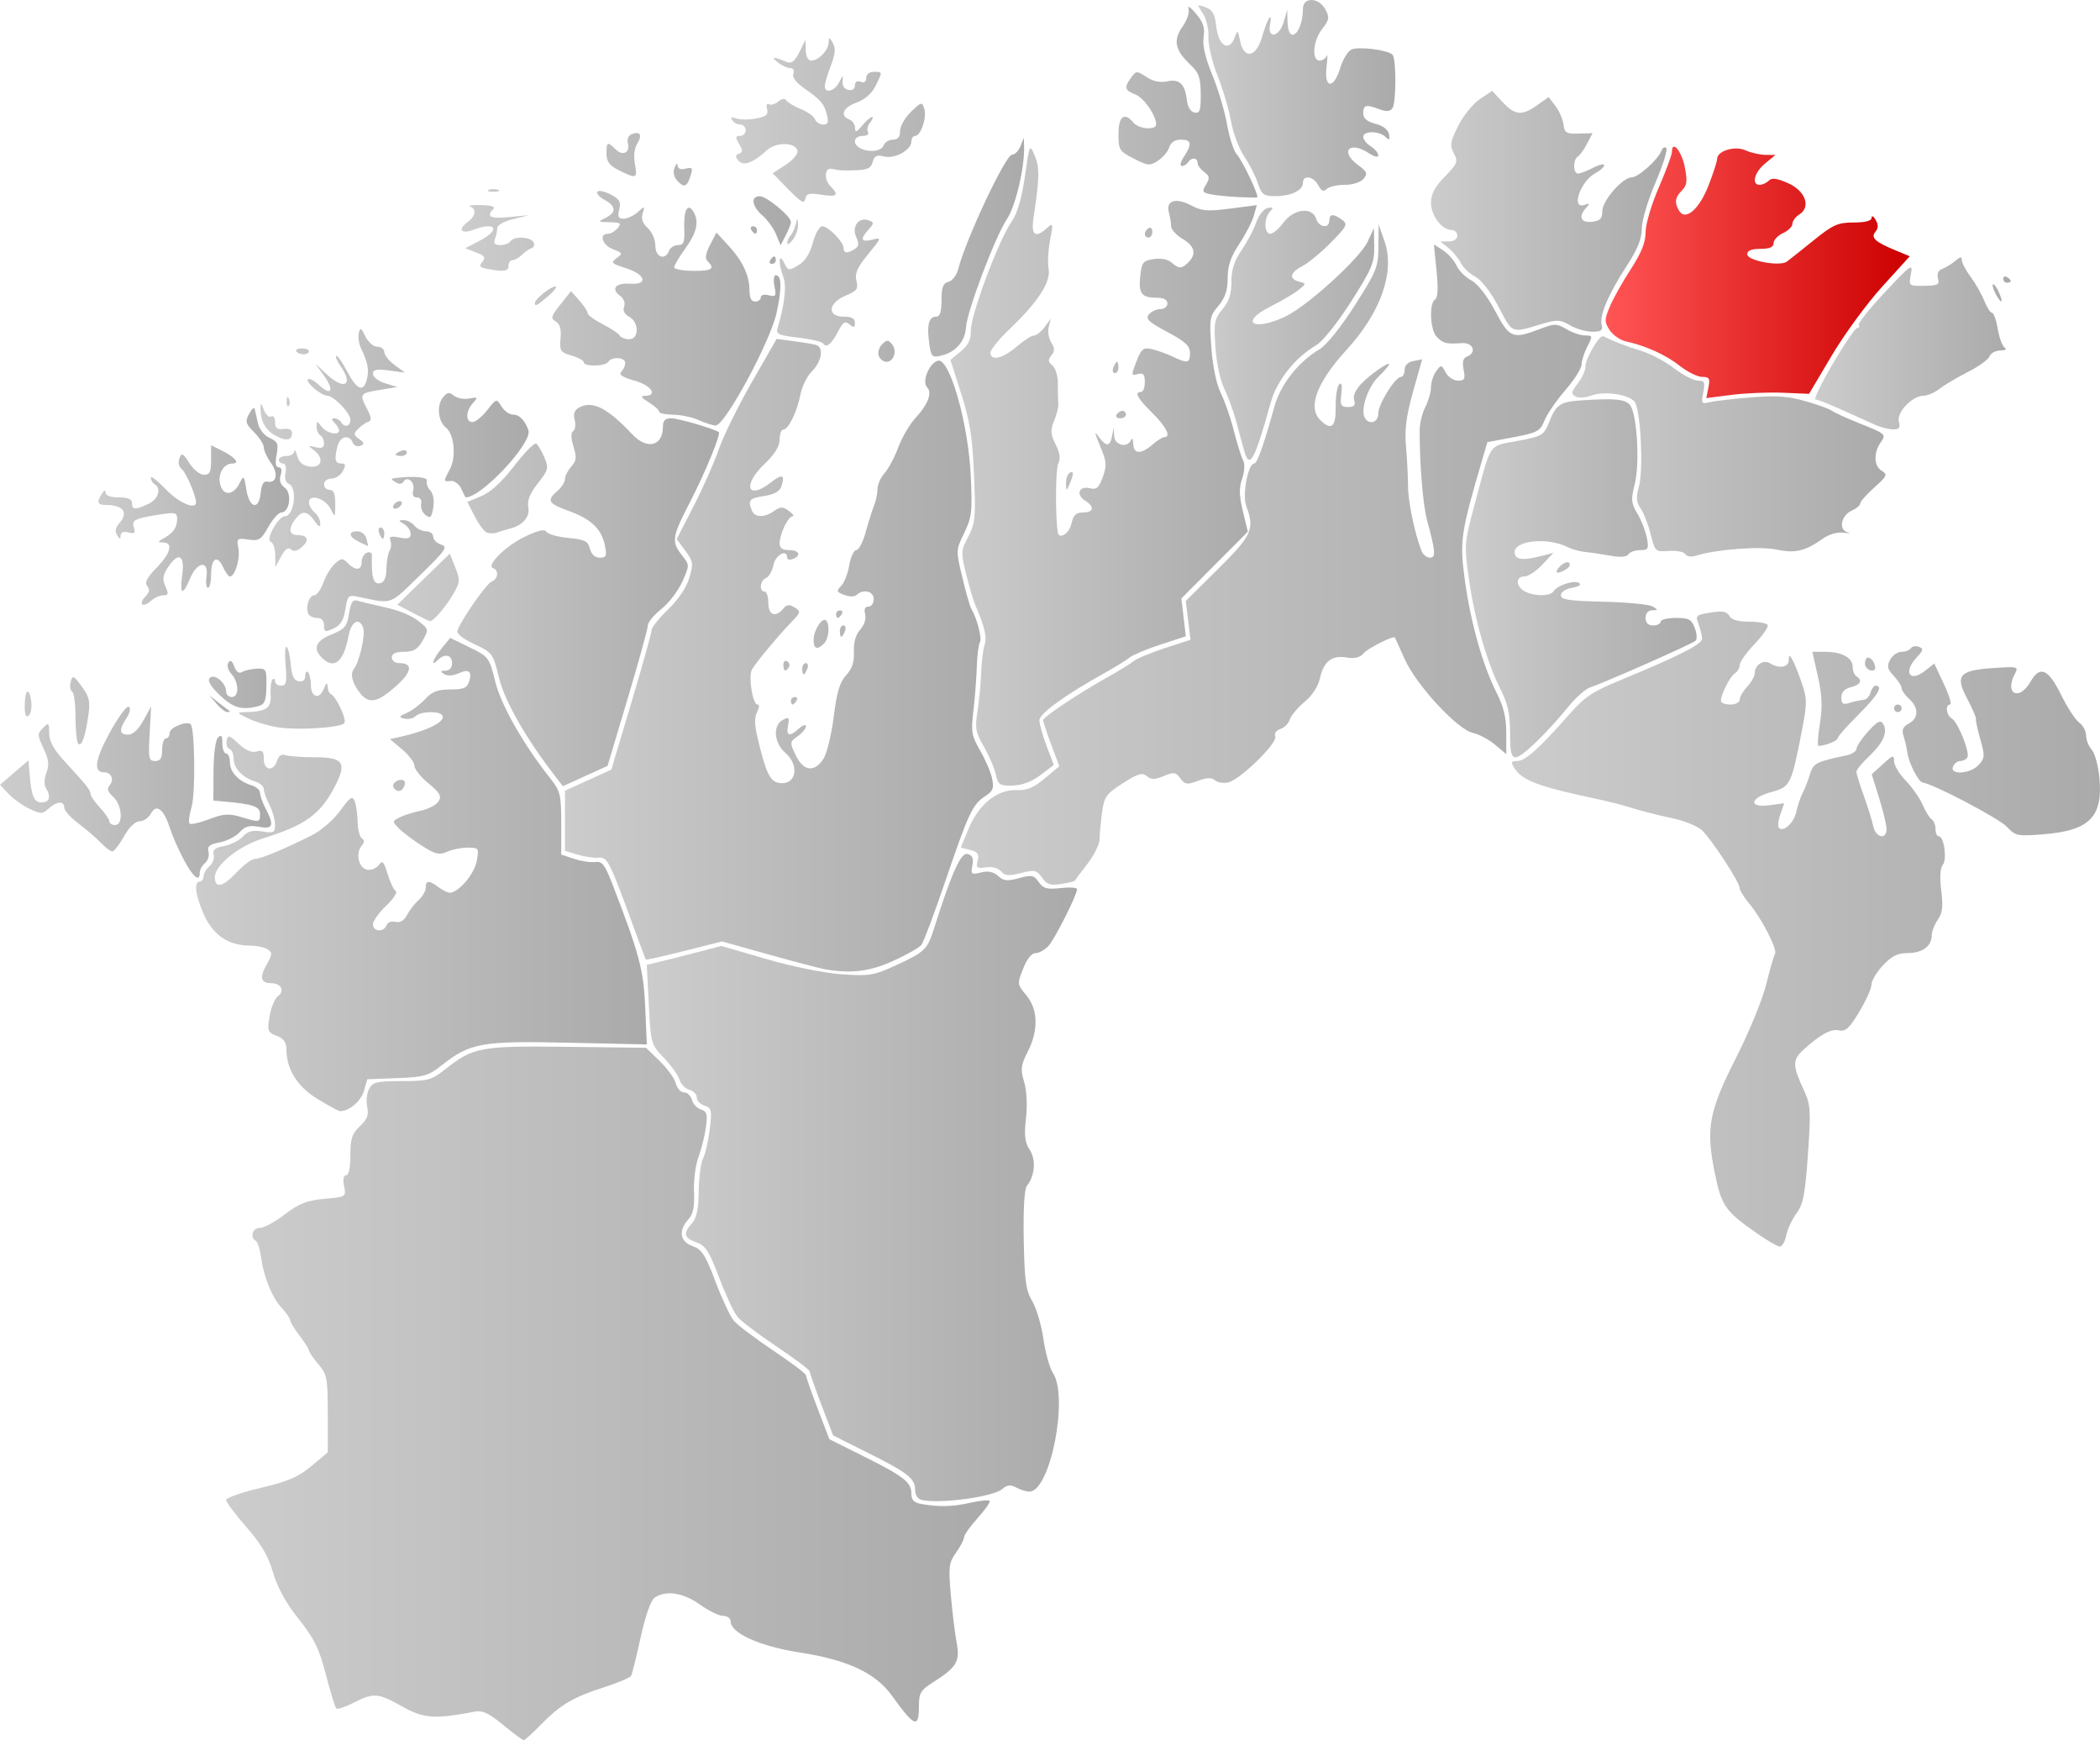 <?xml version="1.0" encoding="UTF-8" standalone="no"?>
<!-- Created with Inkscape (http://www.inkscape.org/) -->
<svg
   xmlns:dc="http://purl.org/dc/elements/1.1/"
   xmlns:cc="http://web.resource.org/cc/"
   xmlns:rdf="http://www.w3.org/1999/02/22-rdf-syntax-ns#"
   xmlns:svg="http://www.w3.org/2000/svg"
   xmlns="http://www.w3.org/2000/svg"
   xmlns:xlink="http://www.w3.org/1999/xlink"
   xmlns:sodipodi="http://sodipodi.sourceforge.net/DTD/sodipodi-0.dtd"
   xmlns:inkscape="http://www.inkscape.org/namespaces/inkscape"
   width="557.752"
   height="462.081"
   id="svg5967"
   sodipodi:version="0.32"
   inkscape:version="0.44.1"
   version="1.0"
   sodipodi:docbase="C:\Documents and Settings\Jon Haradld Søby\Mine dokumenter\wikipedia\Norgeskart"
   sodipodi:docname="NO 2028 Båtsfjord.svg">
  <defs
     id="defs5969">
    <linearGradient
       id="linearGradient7132">
      <stop
         id="stop7134"
         offset="0"
         style="stop-color:#f55;stop-opacity:1;" />
      <stop
         id="stop7136"
         offset="1"
         style="stop-color:#c00;stop-opacity:1;" />
    </linearGradient>
    <linearGradient
       id="linearGradient7088">
      <stop
         style="stop-color:#ccc;stop-opacity:1;"
         offset="0"
         id="stop7090" />
      <stop
         style="stop-color:#aaa;stop-opacity:1;"
         offset="1"
         id="stop7092" />
    </linearGradient>
    <linearGradient
       inkscape:collect="always"
       xlink:href="#linearGradient7088"
       id="linearGradient7094"
       x1="151.464"
       y1="730.896"
       x2="354.272"
       y2="730.896"
       gradientUnits="userSpaceOnUse" />
    <linearGradient
       inkscape:collect="always"
       xlink:href="#linearGradient7088"
       id="linearGradient7096"
       x1="263.182"
       y1="673.578"
       x2="377.464"
       y2="673.578"
       gradientUnits="userSpaceOnUse" />
    <linearGradient
       inkscape:collect="always"
       xlink:href="#linearGradient7088"
       id="linearGradient7098"
       x1="346.579"
       y1="508.152"
       x2="514.009"
       y2="508.152"
       gradientUnits="userSpaceOnUse" />
    <linearGradient
       inkscape:collect="always"
       xlink:href="#linearGradient7088"
       id="linearGradient7100"
       x1="91.403"
       y1="567.345"
       x2="163.434"
       y2="567.345"
       gradientUnits="userSpaceOnUse" />
    <linearGradient
       inkscape:collect="always"
       xlink:href="#linearGradient7088"
       id="linearGradient7102"
       x1="143.499"
       y1="588.141"
       x2="263.199"
       y2="588.141"
       gradientUnits="userSpaceOnUse" />
    <linearGradient
       inkscape:collect="always"
       xlink:href="#linearGradient7088"
       id="linearGradient7104"
       x1="492.985"
       y1="607.608"
       x2="649.155"
       y2="607.608"
       gradientUnits="userSpaceOnUse" />
    <linearGradient
       inkscape:collect="always"
       xlink:href="#linearGradient7088"
       id="linearGradient7106"
       x1="117.547"
       y1="509.102"
       x2="168.205"
       y2="509.102"
       gradientUnits="userSpaceOnUse" />
    <linearGradient
       inkscape:collect="always"
       xlink:href="#linearGradient7088"
       id="linearGradient7108"
       x1="480.728"
       y1="514.448"
       x2="542.02"
       y2="514.448"
       gradientUnits="userSpaceOnUse" />
    <linearGradient
       inkscape:collect="always"
       xlink:href="#linearGradient7088"
       id="linearGradient7110"
       x1="509.007"
       y1="479.418"
       x2="592.162"
       y2="479.418"
       gradientUnits="userSpaceOnUse" />
    <linearGradient
       inkscape:collect="always"
       xlink:href="#linearGradient7088"
       id="linearGradient7112"
       x1="196.93"
       y1="519.04"
       x2="282.379"
       y2="519.04"
       gradientUnits="userSpaceOnUse" />
    <linearGradient
       inkscape:collect="always"
       xlink:href="#linearGradient7132"
       id="linearGradient7114"
       x1="517.862"
       y1="433.23"
       x2="598.63"
       y2="433.23"
       gradientUnits="userSpaceOnUse" />
    <linearGradient
       inkscape:collect="always"
       xlink:href="#linearGradient7088"
       id="linearGradient7116"
       x1="241.464"
       y1="534.88"
       x2="355.139"
       y2="534.88"
       gradientUnits="userSpaceOnUse" />
    <linearGradient
       inkscape:collect="always"
       xlink:href="#linearGradient7088"
       id="linearGradient7118"
       x1="160.597"
       y1="488.362"
       x2="231.812"
       y2="488.362"
       gradientUnits="userSpaceOnUse" />
    <linearGradient
       inkscape:collect="always"
       xlink:href="#linearGradient7088"
       id="linearGradient7120"
       x1="471.464"
       y1="417"
       x2="534.041"
       y2="417"
       gradientUnits="userSpaceOnUse" />
    <linearGradient
       inkscape:collect="always"
       xlink:href="#linearGradient7088"
       id="linearGradient7122"
       x1="573.497"
       y1="452.09"
       x2="625.464"
       y2="452.09"
       gradientUnits="userSpaceOnUse" />
    <linearGradient
       inkscape:collect="always"
       xlink:href="#linearGradient7088"
       id="linearGradient7124"
       x1="285.638"
       y1="413.328"
       x2="363.407"
       y2="413.328"
       gradientUnits="userSpaceOnUse" />
    <linearGradient
       inkscape:collect="always"
       xlink:href="#linearGradient7088"
       id="linearGradient7126"
       x1="343.829"
       y1="466.123"
       x2="425.351"
       y2="466.123"
       gradientUnits="userSpaceOnUse" />
    <linearGradient
       inkscape:collect="always"
       xlink:href="#linearGradient7088"
       id="linearGradient7128"
       x1="409.728"
       y1="421.948"
       x2="462.002"
       y2="421.948"
       gradientUnits="userSpaceOnUse" />
    <linearGradient
       inkscape:collect="always"
       xlink:href="#linearGradient7088"
       id="linearGradient7130"
       x1="214.024"
       y1="435.062"
       x2="301.464"
       y2="435.062"
       gradientUnits="userSpaceOnUse" />
  </defs>
  <sodipodi:namedview
     id="base"
     pagecolor="#ffffff"
     bordercolor="#666666"
     borderopacity="1.0"
     gridtolerance="10000"
     guidetolerance="10"
     objecttolerance="10"
     inkscape:pageopacity="0.0"
     inkscape:pageshadow="2"
     inkscape:zoom="1.1188515"
     inkscape:cx="278.87576"
     inkscape:cy="338.29332"
     inkscape:document-units="px"
     inkscape:current-layer="layer1"
     showguides="true"
     inkscape:guide-bbox="true"
     inkscape:window-width="1024"
     inkscape:window-height="717"
     inkscape:window-x="-4"
     inkscape:window-y="0" />
  <g
     inkscape:label="Layer 1"
     inkscape:groupmode="layer"
     id="layer1"
     transform="translate(-91.403,-360.899)">
    <path
       style="fill:url(#linearGradient7094);fill-opacity:1.0"
       d="M 225.034,818.936 C 221.29,815.843 219.532,815.011 217.552,815.396 C 206.967,817.455 203.904,817.246 198.288,814.076 C 191.805,810.417 190.665,810.327 185.327,813.05 C 183.096,814.188 181.016,814.865 180.705,814.554 C 180.394,814.243 179.16,810.204 177.962,805.578 C 176.171,798.658 174.886,796.038 170.718,790.799 C 167.324,786.534 165.079,782.459 163.917,778.456 C 162.64,774.053 160.772,770.871 156.824,766.369 C 153.876,763.008 151.464,759.783 151.464,759.203 C 151.464,758.622 155.573,757.182 160.596,756.003 C 167.873,754.294 170.616,753.117 174.096,750.208 L 178.464,746.557 L 178.464,736.345 C 178.464,726.912 178.274,725.907 175.964,723.163 C 174.589,721.528 173.464,719.889 173.464,719.519 C 173.464,719.149 172.339,717.372 170.964,715.569 C 169.589,713.766 168.464,711.913 168.464,711.45 C 168.464,710.988 167.482,709.564 166.282,708.287 C 163.707,705.545 161.428,699.966 160.744,694.724 C 160.474,692.658 159.85,690.719 159.358,690.415 C 157.715,689.399 158.44,686.98 160.387,686.98 C 161.445,686.98 164.438,685.356 167.038,683.372 C 170.835,680.473 172.907,679.66 177.563,679.238 C 183.324,678.715 183.357,678.694 182.787,675.846 C 182.428,674.05 182.634,672.98 183.339,672.98 C 184.032,672.98 184.464,670.933 184.464,667.655 C 184.464,663.248 184.901,661.918 186.998,659.948 C 188.953,658.112 189.395,656.942 188.932,654.832 C 188.601,653.328 188.827,651.171 189.433,650.039 C 190.396,648.239 191.486,647.98 198.105,647.98 C 205.017,647.98 206.008,647.718 209.482,644.966 C 217.097,638.935 218.87,638.602 241.964,638.877 L 262.964,639.126 L 266.638,642.682 C 268.659,644.637 270.58,647.305 270.907,648.609 C 271.234,649.913 272.211,650.98 273.077,650.98 C 273.943,650.98 274.883,651.865 275.166,652.947 C 275.449,654.029 276.532,655.184 277.573,655.515 C 279.168,656.021 279.374,656.775 278.88,660.298 C 278.558,662.598 277.663,666.164 276.891,668.221 C 276.119,670.278 275.595,674.393 275.726,677.365 C 275.902,681.356 275.506,683.275 274.214,684.703 C 271.519,687.682 271.992,690.62 275.355,691.792 C 277.791,692.642 278.741,694.11 281.401,701.14 C 283.137,705.727 285.323,710.414 286.26,711.556 C 287.197,712.698 291.902,716.267 296.714,719.486 C 301.527,722.706 305.464,725.671 305.464,726.075 C 305.464,726.479 306.861,730.467 308.568,734.937 L 311.671,743.064 L 320.818,747.632 C 331.536,752.984 333.464,754.497 333.464,757.556 C 333.464,759.247 334.161,759.94 336.214,760.291 C 340.933,761.097 344.402,761.003 349.147,759.939 C 351.667,759.374 353.958,759.141 354.237,759.42 C 354.516,759.699 353.106,761.741 351.104,763.957 C 349.102,766.173 347.464,768.478 347.464,769.079 C 347.464,769.68 346.509,771.513 345.342,773.152 C 343.426,775.842 343.288,776.929 343.925,784.307 C 344.314,788.802 345.009,794.505 345.469,796.98 C 346.425,802.11 345.551,803.596 339.214,807.622 C 335.906,809.724 335.464,810.475 335.464,813.993 C 335.464,819.972 334.282,819.508 328.307,811.184 C 323.976,805.151 316.523,801.656 303.827,799.705 C 293.291,798.087 285.464,794.576 285.464,791.468 C 285.464,790.645 284.567,789.98 283.455,789.98 C 282.351,789.98 279.583,788.63 277.305,786.98 C 272.884,783.777 268.038,783.077 265.197,785.23 C 264.215,785.974 262.735,790.241 261.542,795.767 C 260.439,800.875 259.292,805.449 258.994,805.932 C 258.695,806.416 255.416,807.787 251.707,808.98 C 243.531,811.611 240.179,813.605 235.011,818.917 C 232.837,821.152 230.804,822.98 230.493,822.98 C 230.182,822.98 227.725,821.16 225.034,818.936 z "
       id="path6123" />
    <path
       style="fill:url(#linearGradient7096);fill-opacity:1.0"
       d="M 336.214,759.209 C 335.171,758.985 334.464,757.916 334.464,756.562 C 334.464,753.497 332.541,751.986 321.818,746.632 L 312.671,742.064 L 309.568,733.937 C 307.861,729.467 306.464,725.479 306.464,725.075 C 306.464,724.671 302.527,721.706 297.714,718.486 C 292.902,715.267 288.197,711.698 287.26,710.556 C 286.323,709.414 284.137,704.727 282.401,700.14 C 279.741,693.11 278.791,691.642 276.355,690.792 C 273.036,689.635 272.754,688.422 275.182,685.739 C 276.423,684.368 276.924,681.983 276.985,677.16 C 277.031,673.486 277.551,669.58 278.141,668.48 C 278.731,667.38 279.522,663.932 279.9,660.817 C 280.525,655.662 280.401,655.095 278.525,654.5 C 277.392,654.14 276.464,653.159 276.464,652.319 C 276.464,651.48 275.579,650.562 274.497,650.279 C 273.415,649.996 272.241,648.8 271.888,647.622 C 271.535,646.444 269.674,643.839 267.753,641.833 C 264.311,638.241 264.251,638.028 263.721,627.638 L 263.182,617.089 L 266.073,616.418 C 267.663,616.049 272.122,614.925 275.982,613.921 L 283,612.095 L 294.982,615.577 C 301.911,617.59 310.338,619.293 314.964,619.614 C 322.365,620.127 323.456,619.943 329.531,617.148 C 336.998,613.712 337.719,613.01 339.469,607.48 C 344.159,592.652 346.605,587.204 348.366,587.665 C 349.682,588.009 350.027,588.814 349.667,590.701 C 349.213,593.074 349.385,593.217 351.937,592.576 C 353.855,592.095 355.247,592.378 356.49,593.504 C 357.959,594.833 358.96,594.937 362.051,594.084 C 365.395,593.161 365.984,593.278 367.279,595.126 C 368.489,596.854 369.483,597.125 373.101,596.718 C 375.501,596.447 377.464,596.58 377.464,597.013 C 377.464,598.53 371.61,610.161 369.891,612.061 C 368.936,613.117 367.392,613.98 366.461,613.98 C 365.404,613.98 364.156,615.536 363.142,618.117 C 361.547,622.177 361.563,622.309 363.991,625.194 C 367.117,628.91 367.254,634.511 364.357,640.19 C 362.521,643.788 362.398,644.818 363.404,648.174 C 364.099,650.493 364.295,654.35 363.898,657.865 C 363.38,662.44 363.596,664.252 364.896,666.236 C 366.612,668.855 366.269,673.113 364.124,675.826 C 363.466,676.659 363.153,682.097 363.303,690.088 C 363.508,700.984 363.863,703.541 365.573,706.44 C 366.688,708.33 368.02,712.841 368.533,716.465 C 369.046,720.089 370.185,724.151 371.064,725.492 C 375.286,731.936 370.328,756.98 364.83,756.98 C 364.007,756.98 362.425,756.494 361.315,755.9 C 359.778,755.078 358.901,755.168 357.631,756.278 C 355.243,758.366 341.228,760.284 336.214,759.209 z "
       id="path6121" />
    <path
       style="fill:url(#linearGradient7098);fill-opacity:1.0"
       d="M 368.157,593.953 C 366.731,591.916 366.207,591.802 362.552,592.73 C 359.31,593.553 358.281,593.465 357.299,592.282 C 356.569,591.402 354.959,590.974 353.296,591.218 C 350.854,591.577 350.582,591.358 351.066,589.431 C 351.501,587.698 351.087,587.102 349.098,586.603 L 346.579,585.971 L 348.686,580.901 C 351.364,574.457 356.274,570.508 361.357,570.71 C 364.152,570.822 365.928,570.09 368.883,567.609 L 372.751,564.362 L 370.607,558.634 C 369.429,555.483 368.464,552.558 368.464,552.133 C 368.464,551.285 378.086,544.884 385.964,540.491 C 388.714,538.957 391.639,537.148 392.464,536.471 C 393.289,535.793 397.028,534.235 400.773,533.008 L 407.583,530.778 L 406.96,525.629 L 406.338,520.48 L 414.901,512.002 C 423.936,503.057 424.699,501.359 422.4,495.311 C 421.293,492.4 422.864,483.98 424.514,483.98 C 425.309,483.98 426.992,479.236 429.878,468.866 C 431.526,462.946 436.299,456.907 441.964,453.576 C 443.696,452.558 447.606,447.674 451.214,442.023 C 457.024,432.924 457.467,431.82 457.512,426.357 L 457.56,420.48 L 459.111,424.911 C 461.951,433.025 458.21,443.767 449.06,453.774 C 441.16,462.414 438.663,469.037 442.035,472.409 C 444.989,475.363 446.238,474.321 446.157,468.971 C 446.116,466.216 446.527,463.517 447.072,462.972 C 447.726,462.319 447.923,463.171 447.654,465.481 C 447.297,468.533 447.523,468.98 449.422,468.98 C 451.028,468.98 451.461,468.522 451.074,467.23 C 450.477,465.24 452.57,462.518 457.249,459.2 C 461.261,456.355 461.389,457.143 457.527,460.918 C 454.634,463.747 452.639,469.836 453.924,471.915 C 455.12,473.85 457.464,473.053 457.464,470.712 C 457.464,468.226 461.958,460.98 463.5,460.98 C 464.03,460.98 464.464,460.133 464.464,459.097 C 464.464,457.919 465.336,457.047 466.793,456.768 L 469.122,456.323 L 466.715,464.869 C 464.896,471.329 464.436,474.888 464.833,479.448 C 465.122,482.766 465.364,487.526 465.371,490.027 C 465.382,494.147 467.188,502.756 468.978,507.23 C 469.363,508.193 470.356,508.98 471.185,508.98 C 472.809,508.98 472.688,507.41 470.413,498.98 C 469.324,494.945 468.441,484.158 468.463,475.173 C 468.468,473.354 469.145,470.564 469.968,468.973 C 470.791,467.381 471.464,465.018 471.464,463.721 C 471.464,462.424 472.08,460.52 472.832,459.491 C 474.155,457.683 474.24,457.693 475.368,459.8 C 476.009,460.999 477.475,461.98 478.624,461.98 C 480.398,461.98 480.626,461.541 480.132,459.071 C 479.725,457.037 479.989,455.993 481.007,455.602 C 483.7,454.569 482.708,451.813 479.714,452.011 C 475.5,452.289 474.731,452.104 473.035,450.409 C 471.242,448.615 470.896,441.449 472.554,440.425 C 473.284,439.973 473.413,437.446 472.943,432.77 L 472.242,425.788 L 474.699,427.398 C 476.05,428.284 477.656,430.105 478.267,431.446 C 478.877,432.787 480.634,434.545 482.171,435.353 C 483.877,436.251 486.326,439.382 488.464,443.4 C 492.35,450.703 493.141,451.033 500.263,448.313 C 504.338,446.757 504.816,446.757 507.45,448.313 C 509.003,449.23 511.227,449.98 512.394,449.98 C 514.421,449.98 514.448,450.111 512.99,452.931 C 512.151,454.553 511.464,456.698 511.464,457.698 C 511.464,458.697 509.525,461.757 507.156,464.497 C 504.786,467.238 502.284,470.876 501.596,472.581 C 500.456,475.406 499.726,475.799 493.395,476.993 L 486.445,478.305 L 485.099,482.892 C 479.364,502.436 479.052,504.568 480.44,514.796 C 481.972,526.09 485.18,537.513 488.86,544.774 C 490.747,548.499 491.464,551.461 491.464,555.536 L 491.464,561.158 L 488.488,558.654 C 486.851,557.277 484.186,555.858 482.564,555.502 C 478.466,554.602 467.583,542.83 464.504,535.965 C 463.15,532.949 461.982,530.362 461.907,530.217 C 461.569,529.563 454.668,533.03 453.496,534.442 C 452.604,535.516 451.195,535.851 449.076,535.494 C 445.131,534.828 442.937,536.528 441.978,540.994 C 441.523,543.118 439.931,545.564 437.907,547.254 C 436.079,548.779 434.309,550.893 433.973,551.952 C 433.637,553.011 432.508,554.149 431.464,554.48 C 430.368,554.828 429.792,555.67 430.1,556.473 C 430.752,558.174 420.919,567.816 417.701,568.631 C 416.456,568.946 414.847,568.713 414.124,568.113 C 413.171,567.322 411.918,567.36 409.557,568.251 C 406.683,569.336 406.141,569.259 404.922,567.592 C 403.704,565.926 403.187,565.852 400.502,566.964 C 398.09,567.964 397.155,567.969 395.976,566.99 C 394.76,565.981 393.597,566.328 389.61,568.887 C 385.203,571.715 384.67,572.464 384.097,576.638 C 383.749,579.18 383.464,582.348 383.464,583.678 C 383.464,585.009 382.006,587.984 380.224,590.289 C 378.443,592.594 376.923,594.612 376.848,594.773 C 376.773,594.934 375.141,595.321 373.221,595.632 C 370.364,596.096 369.445,595.791 368.157,593.953 z "
       id="path6113" />
    <path
       id="path6111"
       style="fill:url(#linearGradient7100);fill-opacity:1.0"
       d="M 140.243,589.23 C 138.847,586.618 137.177,582.829 136.533,580.81 C 134.918,575.75 132.941,574.221 131.499,576.916 C 130.891,578.051 129.538,578.98 128.493,578.98 C 127.317,578.98 125.735,580.505 124.344,582.98 C 123.107,585.18 121.707,586.98 121.232,586.98 C 120.757,586.98 119.378,585.942 118.166,584.672 C 116.955,583.403 114.277,581.099 112.214,579.553 C 110.152,578.008 108.464,576.121 108.464,575.362 C 108.464,573.502 106.523,573.617 104.323,575.608 C 102.68,577.094 102.236,577.1 99.229,575.673 C 97.417,574.813 94.915,573.024 93.669,571.698 L 91.403,569.287 L 95.184,566.047 L 98.964,562.807 L 99.234,566.144 C 99.733,572.313 100.424,573.98 102.483,573.98 C 104.568,573.98 105.016,572.399 103.575,570.126 C 103.083,569.349 103.151,567.622 103.733,566.078 C 104.522,563.989 104.349,562.539 102.961,559.614 C 101.3,556.114 101.29,555.726 102.818,554.198 C 104.346,552.67 104.464,552.769 104.464,555.587 C 104.464,557.768 105.661,559.922 108.714,563.237 C 114.475,569.492 115.464,570.746 115.464,571.792 C 115.464,572.285 116.589,573.902 117.964,575.386 C 119.339,576.869 120.464,578.51 120.464,579.032 C 120.464,579.553 121.139,579.98 121.964,579.98 C 124.205,579.98 123.851,574.641 121.468,572.483 C 119.98,571.138 119.747,570.344 120.554,569.372 C 121.807,567.861 120.952,565.98 119.012,565.98 C 116.13,565.98 116.628,562.587 120.564,555.416 C 122.81,551.324 125.081,548.243 125.61,548.57 C 126.182,548.924 125.941,550.129 125.018,551.538 C 122.94,554.71 123.06,555.98 125.44,555.98 C 126.69,555.98 128.175,554.602 129.481,552.23 L 131.545,548.48 L 131.138,555.73 C 130.77,562.286 130.91,562.98 132.598,562.98 C 134.005,562.98 134.464,562.242 134.464,559.98 C 134.464,558.33 134.914,556.98 135.464,556.98 C 136.014,556.98 136.464,556.314 136.464,555.499 C 136.464,554.082 141.035,552.218 142.041,553.224 C 143.162,554.345 143.356,571.609 142.288,575.175 C 141.658,577.275 141.413,579.263 141.743,579.593 C 142.073,579.922 144.41,579.403 146.936,578.438 C 150.756,576.979 152.176,576.877 155.363,577.832 C 160.366,579.331 160.464,579.315 160.464,577.026 C 160.464,575.061 158.641,574.428 151.019,573.744 L 148.074,573.48 L 148.109,565.69 C 148.129,561.161 148.63,557.415 149.304,556.74 C 150.184,555.86 150.464,556.232 150.464,558.28 C 150.464,559.765 150.914,560.98 151.464,560.98 C 152.014,560.98 152.464,562.035 152.464,563.325 C 152.464,565.925 154.779,568.383 158.214,569.429 C 159.452,569.806 160.464,570.708 160.464,571.433 C 160.464,572.158 161.136,574.041 161.958,575.616 C 164.315,580.135 163.939,581.16 160.183,580.455 C 157.634,579.977 156.487,580.298 155.045,581.89 C 154.025,583.018 151.639,584.232 149.743,584.588 C 147.034,585.096 146.4,585.627 146.777,587.07 C 147.041,588.08 146.629,589.428 145.861,590.066 C 145.093,590.703 144.464,591.845 144.464,592.603 C 144.464,595.288 142.748,593.918 140.243,589.23 z M 112.175,558.358 C 111.784,557.967 111.464,554.823 111.464,551.373 C 111.464,547.922 111.056,544.846 110.558,544.538 C 110.06,544.23 109.89,543.067 110.182,541.952 C 110.665,540.104 110.922,540.212 113.114,543.184 C 115.148,545.941 115.415,547.135 114.852,550.961 C 114.007,556.704 113.081,559.263 112.175,558.358 z M 97.964,548.48 C 97.964,544.086 99.103,543.068 99.673,546.953 C 99.921,548.639 99.637,550.421 99.044,550.914 C 98.308,551.524 97.964,550.75 97.964,548.48 z M 148.869,547.73 L 146.964,545.48 L 149.464,547.47 C 150.839,548.564 152.152,549.576 152.381,549.72 C 152.61,549.863 152.342,549.98 151.786,549.98 C 151.229,549.98 149.917,548.968 148.869,547.73 z " />
    <path
       id="path6117"
       style="fill:url(#linearGradient7102);fill-opacity:1.0"
       d="M 175.73,652.715 C 170.319,649.41 167.464,644.822 167.464,639.435 C 167.464,637.662 166.709,636.644 164.878,635.947 C 162.479,635.035 162.343,634.657 163.005,630.739 C 163.397,628.416 164.405,626.013 165.244,625.399 C 167.107,624.037 166.037,621.98 163.464,621.98 C 160.638,621.98 160.261,620.501 162.21,617.05 C 163.752,614.317 163.783,613.826 162.464,612.976 C 161.639,612.445 159.517,612.004 157.748,611.996 C 152.148,611.969 148.092,609.284 145.668,604 C 143.331,598.907 142.807,594.98 144.464,594.98 C 145.014,594.98 145.464,594.36 145.464,593.603 C 145.464,592.845 146.17,591.639 147.034,590.923 C 147.897,590.206 148.399,588.841 148.151,587.889 C 147.81,586.587 148.501,586.008 150.944,585.55 C 152.729,585.215 154.965,584.084 155.912,583.037 C 157.21,581.604 158.478,581.27 161.05,581.688 C 164.136,582.189 164.463,582.013 164.458,579.861 C 164.454,578.552 163.78,576.191 162.958,574.616 C 162.136,573.041 161.464,571.158 161.464,570.433 C 161.464,569.708 160.452,568.806 159.214,568.429 C 155.814,567.393 153.464,564.933 153.464,562.409 C 153.464,561.165 152.963,559.98 152.35,559.775 C 151.737,559.571 151.4,558.588 151.6,557.591 C 151.925,555.97 152.266,556.058 154.807,558.417 C 156.694,560.169 158.29,560.853 159.557,560.451 C 161.095,559.963 161.464,560.342 161.464,562.413 C 161.464,565.533 164.039,565.895 164.987,562.908 C 165.402,561.599 166.194,561.046 167.136,561.408 C 167.956,561.723 171.486,561.98 174.978,561.98 C 182.547,561.98 183.574,563.381 180.469,569.47 C 176.59,577.079 172.662,579.956 161.287,583.52 C 154.778,585.56 148.464,590.631 148.464,593.819 C 148.464,596.954 150.556,596.476 154.325,592.48 C 156.141,590.555 158.29,588.98 159.1,588.98 C 160.643,588.98 166.947,586.36 174.303,582.662 C 176.693,581.46 180.046,578.543 181.768,576.167 C 184.426,572.5 185.001,572.126 185.609,573.667 C 186.002,574.664 186.355,577.141 186.394,579.171 C 186.432,581.201 186.936,583.154 187.513,583.51 C 188.234,583.956 188.211,584.581 187.436,585.514 C 185.763,587.53 186.659,591.402 188.898,591.829 C 189.962,592.032 191.355,591.482 191.995,590.607 C 192.983,589.256 193.336,589.611 194.339,592.956 C 194.988,595.123 195.959,597.168 196.497,597.5 C 197.035,597.833 195.897,599.592 193.969,601.411 C 192.041,603.229 190.464,605.451 190.464,606.348 C 190.464,608.335 193.317,608.528 194.06,606.591 C 194.358,605.815 195.411,605.415 196.443,605.685 C 197.672,606.006 198.71,605.382 199.535,603.824 C 200.219,602.535 201.607,600.752 202.621,599.863 C 203.635,598.973 204.464,597.511 204.464,596.613 C 204.464,594.617 205.364,594.59 207.905,596.512 C 208.973,597.32 210.323,597.966 210.905,597.949 C 213.229,597.879 217.369,593.006 218.011,589.584 C 218.667,586.083 218.6,585.98 215.622,585.98 C 213.937,585.98 211.473,586.475 210.147,587.079 C 208.126,587.999 207.062,587.751 203.566,585.545 C 201.273,584.097 198.522,582.038 197.453,580.969 C 195.541,579.057 195.54,579.01 197.427,578 C 198.482,577.436 201.017,576.626 203.061,576.202 C 205.106,575.777 207.265,574.657 207.86,573.714 C 208.751,572.301 208.282,571.455 205.203,568.917 C 203.147,567.222 201.464,565.113 201.464,564.23 C 201.464,563.348 200.002,561.397 198.214,559.896 L 194.964,557.165 L 197.964,556.491 C 205.112,554.886 209.866,552.44 208.894,550.867 C 208.121,549.616 203.082,549.763 201.77,551.074 C 201.169,551.676 199.841,551.971 198.82,551.731 C 197.207,551.352 197.291,551.151 199.464,550.196 C 200.839,549.592 203.024,547.946 204.319,546.539 C 206.149,544.551 207.639,543.98 211.002,543.98 C 214.503,543.98 215.455,543.584 215.988,541.905 C 216.87,539.126 215.961,538.433 213.126,539.724 C 211.708,540.371 210.223,540.441 209.372,539.902 C 208.236,539.183 208.302,539.008 209.714,538.996 C 210.792,538.986 211.464,538.212 211.464,536.98 C 211.464,534.753 209.504,534.34 207.664,536.18 C 205.58,538.264 206.365,535.917 208.714,533.041 L 210.964,530.286 L 216.135,532.803 C 221.196,535.266 221.341,535.459 222.944,541.9 C 224.517,548.22 230.497,558.713 237.67,567.739 C 240.221,570.949 240.464,571.976 240.464,579.54 L 240.464,587.825 L 243.935,588.97 C 245.843,589.6 248.362,589.973 249.532,589.798 C 251.303,589.533 252.046,590.482 253.979,595.48 C 261.196,614.143 262.338,618.416 262.77,628.361 L 263.199,638.242 L 242.399,637.781 C 219.272,637.268 216.256,637.809 208.658,643.827 C 205.191,646.573 203.97,646.921 196.877,647.185 L 188.964,647.48 L 188.029,650.654 C 187.223,653.388 184.012,656.059 181.667,655.946 C 181.28,655.928 178.609,654.474 175.73,652.715 z M 196.158,570.341 C 195.232,569.415 196.347,567.98 197.992,567.98 C 198.834,567.98 199.17,568.584 198.826,569.48 C 198.215,571.071 197.212,571.395 196.158,570.341 z M 165.464,554.073 C 162.989,553.709 159.389,552.658 157.464,551.735 C 154.253,550.197 154.17,550.054 156.464,550.006 C 162.127,549.886 163.524,548.941 163.285,545.393 C 163.161,543.555 163.376,541.735 163.762,541.349 C 164.148,540.963 164.464,541.172 164.464,541.814 C 164.464,542.455 165.195,542.98 166.088,542.98 C 167.446,542.98 167.637,542.075 167.253,537.445 C 167,534.401 167.139,532.263 167.562,532.695 C 167.985,533.127 168.473,535.276 168.647,537.472 C 168.873,540.323 169.464,541.558 170.714,541.795 C 171.837,542.008 172.464,541.504 172.464,540.387 C 172.464,539.43 172.802,538.987 173.214,539.402 C 173.627,539.818 173.964,541.314 173.964,542.727 C 173.964,546.087 176.207,546.796 177.402,543.814 C 178.04,542.221 178.357,542.009 178.401,543.147 C 178.436,544.064 178.802,544.964 179.214,545.147 C 180.721,545.816 183.659,552.184 182.824,552.969 C 181.57,554.148 170.692,554.84 165.464,554.073 z M 187.271,545.23 C 185.103,542.706 184.289,539.899 185.349,538.603 C 186.833,536.791 188.537,529.334 187.867,527.587 C 186.775,524.741 184.707,525.873 183.987,529.712 C 182.673,536.712 180.139,538.798 176.893,535.552 C 174.424,533.083 175.274,531.04 179.47,529.361 C 182.965,527.963 183.556,527.259 184.102,523.844 C 184.58,520.853 185.11,520.044 186.346,520.418 C 187.236,520.687 190.159,521.388 192.841,521.976 C 198.09,523.127 200.998,524.397 203.625,526.683 C 205.173,528.03 205.173,528.328 203.625,531.048 C 202.326,533.331 201.256,533.969 198.714,533.974 C 196.495,533.978 195.464,534.456 195.464,535.48 C 195.464,536.305 196.337,536.98 197.405,536.98 C 201.203,536.98 200.867,539.295 196.508,543.163 C 191.768,547.37 189.537,547.869 187.271,545.23 z " />
    <path
       id="path6119"
       style="fill:url(#linearGradient7104);fill-opacity:1.0"
       d="M 557.964,688.354 C 549.579,682.477 548.66,681.164 546.874,672.515 C 544.407,660.57 545.232,656.08 552.533,641.704 C 555.947,634.981 559.532,626.249 560.5,622.3 C 561.467,618.352 562.523,614.693 562.846,614.171 C 563.554,613.025 559.258,604.712 555.888,600.707 C 554.555,599.123 553.451,597.299 553.436,596.653 C 553.399,595.132 546.196,584.086 543.512,581.434 C 542.349,580.286 538.702,578.815 535.202,578.084 C 531.771,577.366 527.164,576.2 524.964,575.492 C 522.764,574.783 518.489,573.681 515.464,573.043 C 500.042,569.789 495.675,568.148 493.604,564.833 C 492.627,563.269 492.749,562.98 494.384,562.98 C 496.497,562.98 500.311,559.57 507.992,550.811 C 512.183,546.032 514.299,544.592 521.464,541.641 C 536.983,535.249 543.464,531.977 543.464,530.535 C 543.464,529.752 543.045,528.009 542.533,526.662 C 541.657,524.358 541.845,524.175 545.72,523.555 C 548.883,523.049 550.038,523.254 550.701,524.438 C 551.274,525.462 553.038,525.98 555.955,525.98 C 558.37,525.98 560.586,526.369 560.88,526.844 C 561.173,527.319 559.625,529.588 557.439,531.886 C 555.253,534.184 553.464,536.698 553.464,537.473 C 553.464,538.247 552.892,539.241 552.193,539.681 C 550.9,540.494 548.464,545.293 548.464,547.027 C 548.464,547.551 549.589,547.98 550.964,547.98 C 552.36,547.98 553.464,547.401 553.464,546.669 C 553.464,545.947 554.364,544.391 555.464,543.211 C 556.564,542.03 557.464,540.425 557.464,539.644 C 557.464,537.461 559.795,535.945 561.498,537.022 C 563.888,538.534 566.462,538.126 566.494,536.23 C 566.521,534.686 566.634,534.666 567.448,536.058 C 567.956,536.926 569.082,539.731 569.951,542.291 C 571.395,546.543 571.392,547.663 569.923,555.213 C 567.182,569.294 566.89,569.874 561.878,571.215 C 556.101,572.759 555.711,575.479 561.375,574.719 L 565.285,574.194 L 564.259,577.138 C 563.695,578.758 563.531,580.381 563.896,580.746 C 565.115,581.964 567.914,579.325 568.521,576.385 C 568.85,574.787 569.595,572.58 570.174,571.48 C 570.754,570.38 571.625,568.145 572.109,566.514 C 572.986,563.557 573.746,563.161 581.714,561.511 C 583.227,561.198 584.477,560.388 584.493,559.711 C 584.509,559.034 585.908,556.957 587.6,555.095 C 590.012,552.442 590.867,552.009 591.548,553.095 C 592.877,555.21 591.615,558.149 587.864,561.679 C 585.994,563.439 584.464,565.311 584.464,565.84 C 584.464,566.369 585.333,569.205 586.396,572.141 C 587.459,575.078 588.592,578.718 588.915,580.23 C 589.577,583.331 592.464,584.013 592.464,581.069 C 592.464,580.018 591.579,576.313 590.496,572.836 L 588.529,566.514 L 591.496,563.803 C 594.181,561.351 594.464,561.279 594.464,563.046 C 594.464,564.12 595.874,566.457 597.597,568.239 C 599.321,570.022 601.339,572.912 602.082,574.662 C 602.826,576.412 603.891,578.126 604.449,578.471 C 605.007,578.816 605.464,579.972 605.464,581.039 C 605.464,582.107 605.858,582.98 606.339,582.98 C 607.736,582.98 608.586,589.128 607.389,590.57 C 606.705,591.394 606.559,593.893 606.992,597.356 C 607.522,601.603 607.315,603.355 606.07,605.132 C 605.187,606.393 604.464,608.257 604.464,609.274 C 604.464,612.131 601.958,613.98 598.086,613.98 C 595.406,613.98 593.839,614.756 591.519,617.23 C 589.844,619.018 588.471,621.313 588.469,622.33 C 588.466,623.347 587.002,626.612 585.214,629.585 C 582.625,633.892 581.544,634.894 579.898,634.513 C 577.738,634.013 574.773,635.623 570.328,639.711 C 567.422,642.385 567.455,643.824 570.581,650.555 C 572.294,654.244 572.389,655.842 571.584,667.404 C 570.846,678.001 570.33,680.67 568.556,683.069 C 567.38,684.66 566.147,687.316 565.816,688.971 C 565.485,690.626 564.708,691.953 564.089,691.919 C 563.47,691.885 560.714,690.281 557.964,688.354 z M 624.435,580.449 C 622.37,578.251 605.291,569.263 602.063,568.676 C 600.844,568.454 598.349,563.491 597.942,560.48 C 597.794,559.38 597.358,557.506 596.974,556.316 C 596.453,554.701 596.807,553.867 598.37,553.031 C 601.013,551.616 601.053,548.823 598.464,546.48 C 597.364,545.485 596.464,544.206 596.464,543.64 C 596.464,543.073 595.525,541.61 594.378,540.389 C 592.668,538.568 592.494,537.792 593.414,536.075 C 594.03,534.923 595.392,533.98 596.44,533.98 C 597.488,533.98 598.612,533.55 598.937,533.024 C 599.262,532.498 600.213,532.33 601.05,532.652 C 602.34,533.146 602.258,533.57 600.518,535.422 C 596.812,539.368 598.557,542.268 602.684,539.022 L 605.14,537.09 L 607.688,542.535 C 609.089,545.53 609.837,547.98 609.35,547.98 C 607.976,547.98 608.306,550.785 609.785,551.681 C 611.457,552.692 614.694,560.8 613.923,562.046 C 613.606,562.56 612.746,562.98 612.012,562.98 C 611.278,562.98 610.419,563.655 610.102,564.48 C 609.217,566.787 614.776,566.398 616.945,564.001 C 618.57,562.206 618.61,561.58 617.375,557.251 C 616.627,554.627 616.102,552.184 616.209,551.822 C 616.316,551.46 615.267,549.026 613.878,546.413 C 610.585,540.221 611.738,538.894 620.951,538.281 C 627.366,537.854 627.571,537.911 626.537,539.843 C 623.679,545.184 627.71,547.17 630.71,541.9 C 633.206,537.514 635.422,538.49 638.867,545.49 C 640.489,548.784 642.636,552.068 643.64,552.787 C 644.643,553.506 645.464,555.045 645.464,556.208 C 645.464,557.371 646.138,559.067 646.961,559.977 C 647.785,560.887 648.707,564.297 649.011,567.556 C 649.961,577.75 646.34,581.434 634.411,582.41 C 627.206,582.999 626.746,582.909 624.435,580.449 z M 574.76,553.065 C 575.479,548.601 575.35,545.536 574.235,540.565 L 572.758,533.98 L 576.177,533.98 C 580.585,533.98 583.464,535.551 583.464,537.956 C 583.464,539.005 583.914,540.14 584.464,540.48 C 586.182,541.542 585.565,542.738 582.964,543.391 C 581.291,543.811 580.464,544.712 580.464,546.116 C 580.464,547.829 580.877,548.087 582.714,547.524 C 583.952,547.145 585.588,546.793 586.351,546.741 C 587.114,546.689 587.954,545.822 588.218,544.814 C 588.482,543.805 589.095,542.98 589.581,542.98 C 591.668,542.98 590.1,545.602 584.964,550.697 C 581.939,553.698 579.464,556.512 579.464,556.95 C 579.464,557.63 576.207,558.924 574.386,558.967 C 574.068,558.974 574.236,556.319 574.76,553.065 z M 594.464,548.98 C 594.464,548.43 594.914,547.98 595.464,547.98 C 596.014,547.98 596.464,548.43 596.464,548.98 C 596.464,549.53 596.014,549.98 595.464,549.98 C 594.914,549.98 594.464,549.53 594.464,548.98 z M 586.964,537.98 C 586.624,537.43 586.654,536.482 587.03,535.873 C 587.702,534.786 589.412,536.452 589.449,538.23 C 589.471,539.326 587.685,539.147 586.964,537.98 z " />
    <path
       id="path6087"
       style="fill:url(#linearGradient7106);fill-opacity:1.0"
       d="M 149.737,545.457 C 147.223,543.015 146.43,541.615 147.151,540.893 C 148.378,539.666 151.464,542.283 151.464,544.552 C 151.464,545.337 152.139,545.98 152.964,545.98 C 154.961,545.98 154.899,542.119 152.866,539.872 C 151.967,538.878 151.601,537.567 152.031,536.872 C 152.564,536.009 153.042,536.31 153.62,537.873 C 154.145,539.292 154.895,539.832 155.674,539.35 C 156.349,538.933 158.099,538.536 159.564,538.468 C 162.102,538.349 162.224,538.567 162.156,543.095 C 162.097,547.014 161.723,547.943 160.024,548.4 C 155.673,549.568 153.26,548.878 149.737,545.457 z M 129.181,521.363 C 128.839,521.022 129.228,520.073 130.046,519.255 C 131.095,518.206 131.229,517.402 130.501,516.525 C 129.749,515.619 130.417,514.306 132.967,511.68 C 136.764,507.77 137.484,504.998 134.714,504.95 C 133.188,504.923 133.219,504.775 134.964,503.785 C 137.492,502.352 138.429,500.968 138.449,498.642 C 138.462,497.042 137.915,496.89 134.214,497.465 C 127.167,498.561 126.326,498.969 126.963,500.978 C 127.428,502.443 127.134,502.707 125.505,502.281 C 124.189,501.937 123.459,502.232 123.449,503.114 C 123.437,504.192 123.237,504.169 122.499,503.003 C 121.869,502.007 122.037,501.005 123.015,499.924 C 125.661,497 124.176,494.98 119.382,494.98 C 117.252,494.98 117.018,494.217 118.464,491.98 C 119.11,490.98 119.439,490.897 119.449,491.73 C 119.458,492.489 120.839,492.98 122.964,492.98 C 125.409,492.98 126.464,493.433 126.464,494.48 C 126.464,496.306 127.263,496.353 130.757,494.73 C 133.441,493.484 134.361,490.653 132.464,489.48 C 131.914,489.14 131.464,488.365 131.464,487.758 C 131.464,487.151 133.246,488.528 135.424,490.817 C 138.837,494.405 143.464,496.41 143.464,494.301 C 143.464,492.52 140.817,486.365 139.66,485.454 C 138.894,484.851 138.643,483.678 139.051,482.614 C 139.659,481.029 139.994,481.19 141.704,483.89 C 142.78,485.59 144.516,486.98 145.562,486.98 C 147.108,486.98 147.464,486.246 147.464,483.057 L 147.464,479.133 L 150.444,480.62 C 153.901,482.345 155.216,483.98 153.146,483.98 C 150.794,483.98 149.184,486.726 149.888,489.534 C 150.678,492.681 153.4,492.492 155.054,489.176 C 156.131,487.014 156.229,487.111 156.841,490.935 C 157.642,495.944 160.193,496.477 160.651,491.73 C 160.86,489.562 161.433,488.581 162.372,488.783 C 164.861,489.318 165.405,486.706 163.393,483.881 C 162.332,482.391 161.464,480.515 161.464,479.712 C 161.464,478.91 160.307,477.096 158.894,475.682 C 156.633,473.422 156.472,472.833 157.561,470.799 C 158.242,469.526 158.909,468.934 159.044,469.483 C 159.179,470.031 159.566,471.733 159.904,473.264 C 160.262,474.884 161.559,476.522 163.006,477.181 C 165.155,478.16 165.407,478.766 164.867,481.647 C 164.445,483.893 164.626,484.98 165.42,484.98 C 166.158,484.98 166.353,485.756 165.941,487.054 C 165.5,488.441 165.858,489.548 167.021,490.398 C 169.021,491.861 168.328,496.98 166.129,496.98 C 165.416,496.98 163.863,498.704 162.679,500.812 C 160.756,504.233 160.186,504.593 157.353,504.177 C 154.336,503.734 154.206,503.85 154.718,506.527 C 155.243,509.274 153.82,513.98 152.464,513.98 C 152.091,513.98 151.261,512.83 150.62,511.424 C 149.101,508.089 147.464,509.186 147.464,513.539 C 147.464,515.432 147.092,516.98 146.637,516.98 C 146.183,516.98 146.009,515.63 146.251,513.98 C 146.892,509.61 143.785,509.967 141.9,514.48 C 139.899,519.268 139.07,518.871 139.809,513.48 C 140.534,508.193 138.774,507.332 135.975,511.604 C 134.615,513.679 134.482,514.725 135.338,516.604 C 136.24,518.583 136.145,518.98 134.771,518.98 C 133.864,518.98 132.375,519.656 131.462,520.482 C 130.549,521.309 129.522,521.705 129.181,521.363 z " />
    <path
       id="path6101"
       style="fill:url(#linearGradient7108);fill-opacity:1.0"
       d="M 492.464,555.447 C 492.464,550.39 491.875,547.752 489.86,543.774 C 486.294,536.738 483.024,525.257 481.505,514.442 C 480.281,505.736 480.333,505.04 482.902,495.442 C 487.601,477.895 486.559,479.472 494.442,477.984 C 501.09,476.73 501.429,476.526 502.874,472.914 C 504.731,468.272 505.781,467.574 511.464,467.201 C 520.049,466.637 522.779,466.867 524.184,468.271 C 526.157,470.245 527.033,483.663 525.569,489.479 C 524.537,493.574 524.625,494.516 526.299,497.307 C 527.345,499.052 528.474,501.943 528.808,503.73 C 529.356,506.667 529.181,506.98 526.998,506.98 C 525.669,506.98 524.274,507.479 523.897,508.088 C 523.45,508.812 521.783,508.939 519.088,508.456 C 516.82,508.05 513.789,507.6 512.352,507.458 C 510.916,507.315 508.891,506.762 507.852,506.228 C 502.281,503.366 493.005,504.468 493.706,507.908 C 494.047,509.581 496.102,509.744 500.964,508.486 L 503.964,507.709 L 501.027,510.845 C 499.412,512.569 497.274,513.98 496.277,513.98 C 493.874,513.98 493.955,516.638 496.398,517.945 C 498.909,519.289 503.165,519.274 504.002,517.919 C 504.987,516.325 509.469,514.863 510.798,515.702 C 511.5,516.145 510.77,516.649 508.964,516.969 C 507.243,517.274 505.964,518.122 505.964,518.96 C 505.964,520.139 508.143,520.471 517.272,520.683 C 523.492,520.828 529.342,521.39 530.272,521.933 C 531.846,522.851 531.842,522.922 530.214,522.95 C 529.141,522.968 528.464,523.754 528.464,524.98 C 528.464,526.314 529.131,526.98 530.464,526.98 C 531.564,526.98 532.464,526.53 532.464,525.98 C 532.464,525.43 534.275,524.98 536.489,524.98 C 539.927,524.98 540.661,525.368 541.526,527.643 C 542.083,529.108 542.184,530.636 541.751,531.039 C 540.853,531.876 517.085,542.382 513.802,543.393 C 512.613,543.759 510.049,546.001 508.105,548.374 C 502.05,555.763 495.606,561.98 494.001,561.98 C 492.775,561.98 492.464,560.658 492.464,555.447 z M 505.726,511.29 C 506.656,510.36 507.752,509.934 508.161,510.344 C 508.571,510.754 508.244,511.508 507.435,512.019 C 505.001,513.559 503.919,513.097 505.726,511.29 z " />
    <path
       style="fill:url(#linearGradient7110);fill-opacity:1.0"
       d="M 538.997,508.034 C 538.616,507.418 536.661,507.041 534.651,507.197 C 531.066,507.475 530.976,507.392 529.82,502.776 C 529.172,500.189 527.973,497.117 527.155,495.949 C 525.987,494.281 525.886,493.038 526.686,490.153 C 527.954,485.583 527.132,469.49 525.532,467.562 C 523.887,465.581 517.434,464.661 514.09,465.932 C 512.554,466.516 510.65,466.624 509.844,466.173 C 508.607,465.48 508.696,464.956 510.423,462.76 C 511.546,461.332 512.466,459.336 512.468,458.322 C 512.472,456.094 516.233,449.69 517.244,450.189 C 520.236,451.666 523.599,452.961 527.33,454.074 C 529.731,454.791 533.642,456.863 536.02,458.679 C 538.398,460.494 541.26,461.98 542.379,461.98 C 544.128,461.98 544.326,462.423 543.785,465.127 C 543.198,468.06 543.319,468.234 545.56,467.686 C 546.882,467.362 551.821,466.79 556.535,466.416 C 563.231,465.883 566.403,466.11 571.035,467.452 C 574.296,468.396 577.414,469.536 577.964,469.983 C 578.514,470.431 581.995,472.009 585.7,473.49 C 592.211,476.092 592.387,476.253 590.95,478.303 C 588.953,481.155 589.073,484.644 591.214,485.939 C 592.787,486.891 592.584,487.337 589.214,490.345 C 587.152,492.186 585.464,494.1 585.464,494.599 C 585.464,495.098 584.452,495.95 583.214,496.493 C 580.358,497.746 579.641,501.653 582.155,502.268 C 583.15,502.511 582.681,502.548 581.112,502.35 C 579.386,502.132 577.167,502.768 575.493,503.96 C 570.862,507.257 568.161,507.886 563.189,506.826 C 558.78,505.886 547.085,506.786 541.827,508.47 C 540.599,508.863 539.395,508.678 538.997,508.034 z "
       id="path6059" />
    <path
       id="path6105"
       style="fill:url(#linearGradient7112);fill-opacity:1.0"
       d="M 238.932,567.12 C 231.175,557.11 225.478,547.157 223.96,540.965 C 222.349,534.39 222.214,534.205 217.355,531.929 C 214.231,530.466 212.58,529.12 212.897,528.295 C 214.099,525.162 220.616,515.859 221.974,515.338 C 223.695,514.678 223.973,512.316 222.392,511.79 C 220.4,511.125 225.626,505.907 230.768,503.426 C 234.337,501.705 236.053,501.315 236.548,502.115 C 236.934,502.741 239.555,503.475 242.371,503.745 C 246.726,504.164 247.579,504.591 248.086,506.609 C 248.466,508.123 249.41,508.98 250.697,508.98 C 252.433,508.98 252.625,508.534 252.074,505.778 C 251.196,501.388 248.407,498.714 242.481,496.583 C 236.953,494.596 236.497,493.789 239.464,491.248 C 240.564,490.306 241.464,488.884 241.464,488.087 C 241.464,487.29 242.213,485.81 243.129,484.798 C 244.503,483.28 244.606,482.351 243.722,479.471 C 243.024,477.193 242.995,475.77 243.639,475.372 C 244.182,475.037 244.361,473.704 244.036,472.411 C 243.616,470.739 243.979,469.775 245.293,469.072 C 248.768,467.212 252.797,469.267 259.33,476.23 C 263.243,480.401 267.464,479.389 267.464,474.28 C 267.464,472.563 268.034,471.979 269.714,471.975 C 271.502,471.971 280.754,474.652 282.312,475.625 C 282.974,476.039 278.654,486.517 274.569,494.406 C 269.874,503.471 269.69,504.726 272.52,508.324 C 274.569,510.929 274.57,510.953 272.636,515.324 C 271.569,517.736 269.069,521.008 267.08,522.595 C 265.091,524.182 263.464,526.158 263.464,526.985 C 263.464,527.813 261.058,536.541 258.118,546.38 L 252.773,564.27 L 246.836,566.964 L 240.9,569.659 L 238.932,567.12 z M 200.947,523.59 L 196.93,521.484 L 203.894,514.697 L 210.858,507.91 L 212.312,511.555 C 213.628,514.856 213.596,515.496 211.971,518.34 C 209.914,521.938 206.389,526.048 205.54,525.838 C 205.223,525.76 203.156,524.748 200.947,523.59 z M 220.687,502.309 C 219.985,502.027 218.536,500.081 217.466,497.985 L 215.522,494.174 L 219.243,492.642 C 221.681,491.638 224.686,488.877 227.957,484.636 C 230.704,481.076 233.336,478.401 233.806,478.692 C 234.277,478.982 235.249,480.618 235.968,482.327 C 237.185,485.223 237.07,485.69 234.259,489.24 C 232.173,491.872 231.387,493.799 231.71,495.488 C 232.211,498.106 230.374,500.326 226.964,501.226 C 225.864,501.516 224.289,501.994 223.464,502.288 C 222.639,502.581 221.39,502.591 220.687,502.309 z " />
    <path
       style="fill:url(#linearGradient7114);fill-opacity:1.0"
       d="M 545.151,463.794 C 545.634,461.382 545.396,460.98 543.483,460.98 C 542.256,460.98 539.587,459.661 537.552,458.05 C 533.888,455.148 528.518,452.712 523.227,451.55 C 521.721,451.219 519.785,449.873 518.924,448.559 C 517.501,446.387 517.504,445.819 518.961,442.325 C 519.842,440.21 522.341,435.749 524.514,432.41 C 527.347,428.057 528.464,425.272 528.464,422.561 C 528.464,420.446 530.006,415.223 531.964,410.705 C 533.889,406.262 535.464,401.995 535.464,401.221 C 535.464,397.969 538.036,400.995 538.867,405.224 C 539.606,408.99 539.471,410.116 538.117,411.471 C 536.257,413.33 536.068,414.805 537.414,416.934 C 539.111,419.617 542.764,416.402 545.214,410.068 C 546.452,406.869 547.464,403.731 547.464,403.095 C 547.464,400.958 552.189,399.534 555.011,400.82 C 556.412,401.458 558.774,401.996 560.261,402.016 L 562.964,402.052 L 560.214,404.304 C 557.356,406.644 556.504,409.98 558.764,409.98 C 559.479,409.98 560.564,409.48 561.175,408.869 C 561.991,408.054 563.352,408.227 566.284,409.521 C 570.926,411.569 572.467,415.873 569.273,417.867 C 568.278,418.489 567.464,419.596 567.464,420.328 C 567.464,421.06 566.339,422.172 564.964,422.798 C 563.589,423.425 562.464,424.622 562.464,425.459 C 562.464,426.531 561.43,426.98 558.964,426.98 C 556.586,426.98 555.464,427.441 555.464,428.419 C 555.464,430.131 564.153,431.74 565.994,430.369 C 566.65,429.88 569.837,427.343 573.075,424.731 C 578.249,420.558 579.541,419.981 583.714,419.981 C 586.831,419.98 588.475,419.55 588.494,418.73 C 588.511,418.043 588.997,418.291 589.573,419.283 C 590.311,420.551 590.299,421.475 589.531,422.4 C 588.196,424.009 589.363,425.108 594.797,427.359 L 598.63,428.947 L 591.297,437.023 C 587.264,441.465 581.245,449.685 577.923,455.289 L 571.881,465.48 L 564.923,465.19 C 561.095,465.03 554.955,465.284 551.276,465.754 L 544.589,466.608 L 545.151,463.794 z "
       id="path6029" />
    <path
       id="path6115"
       style="fill:url(#linearGradient7116);fill-opacity:1.0"
       d="M 310.464,618.267 C 309.089,618.025 302.385,616.267 295.566,614.36 L 283.168,610.894 L 273.132,613.419 C 267.612,614.808 263.019,615.84 262.926,615.713 C 262.833,615.585 261.526,612.105 260.022,607.98 C 253.195,589.266 252.794,588.469 250.301,588.653 C 249.016,588.748 246.502,588.375 244.714,587.825 L 241.464,586.825 L 241.464,578.841 L 241.464,570.857 L 247.618,568.063 L 253.773,565.27 L 259.118,547.38 C 262.058,537.541 264.464,528.918 264.464,528.219 C 264.464,527.519 266.442,525.042 268.86,522.713 C 271.559,520.115 273.73,516.887 274.482,514.354 C 275.603,510.575 275.514,509.967 273.421,507.135 L 271.135,504.044 L 275.645,495.262 C 278.126,490.432 281.137,483.632 282.336,480.15 C 283.536,476.668 287.479,468.661 291.1,462.355 L 297.683,450.89 L 302.323,451.51 C 304.876,451.851 307.527,452.307 308.214,452.523 C 310.248,453.165 309.643,456.892 307.091,459.445 C 305.785,460.75 304.397,463.527 304.005,465.615 C 303.155,470.144 300.797,474.98 299.438,474.98 C 298.902,474.98 298.464,476.175 298.464,477.635 C 298.464,479.431 297.171,481.52 294.464,484.095 C 288.467,489.8 289.936,493.901 296.209,488.966 C 299.136,486.664 299.932,486.932 298.988,489.904 C 298.524,491.367 297.171,492.163 294.397,492.607 C 290.369,493.251 290.017,493.652 291.071,496.398 C 291.822,498.355 294.373,498.433 297.018,496.58 C 298.731,495.38 299.29,495.38 300.932,496.58 C 301.985,497.35 302.423,497.984 301.905,497.988 C 300.737,497.998 298.464,502.749 298.464,505.18 C 298.464,506.434 299.223,506.98 300.964,506.98 C 303.714,506.98 304.33,508.434 301.964,509.342 C 301.139,509.658 300.464,509.482 300.464,508.949 C 300.464,506.562 297.362,508.24 296.827,510.916 C 296.504,512.531 295.615,514.092 294.852,514.385 C 293.269,514.992 292.947,517.98 294.464,517.98 C 295.014,517.98 295.464,519.33 295.464,520.98 C 295.464,524.246 297.379,524.993 299.427,522.525 C 300.365,521.394 301.039,521.322 302.449,522.203 C 304.153,523.267 304.103,523.501 301.613,526.072 C 298.167,529.631 292.192,536.798 291.135,538.64 C 290.111,540.424 291.286,547.98 292.587,547.98 C 293.15,547.98 293.111,548.771 292.49,549.932 C 291.757,551.301 291.783,553.313 292.577,556.682 C 294.811,566.159 295.914,568.462 298.388,568.818 C 302.862,569.46 303.893,564.21 299.964,560.793 C 296.94,558.164 296.596,553.515 299.317,552.059 C 300.927,551.197 301.108,551.39 300.7,553.524 C 300.153,556.389 301.076,556.641 303.635,554.325 C 304.641,553.415 305.464,553.164 305.464,553.769 C 305.464,554.373 304.476,555.558 303.269,556.404 C 301.135,557.899 301.121,558.037 302.753,561.461 C 304.778,565.706 307.69,566.09 310.089,562.429 C 311.009,561.026 312.242,555.994 312.83,551.246 C 313.642,544.69 314.435,542.035 316.126,540.211 C 317.712,538.5 318.307,536.703 318.198,533.956 C 318.098,531.449 318.685,529.393 319.879,528.074 C 320.961,526.878 321.496,525.212 321.183,524.013 C 320.835,522.681 321.136,521.98 322.058,521.98 C 322.831,521.98 323.464,521.08 323.464,519.98 C 323.464,517.887 320.68,517.211 318.914,518.876 C 318.356,519.401 317.003,519.403 315.638,518.88 C 313.582,518.092 313.485,517.817 314.797,516.504 C 315.614,515.688 316.587,513.211 316.961,511 C 317.334,508.789 318.177,506.98 318.834,506.98 C 319.49,506.98 320.609,504.843 321.321,502.23 C 322.032,499.618 323.03,496.447 323.539,495.183 C 324.048,493.92 324.464,491.924 324.464,490.748 C 324.464,489.571 325.304,487.68 326.33,486.545 C 327.357,485.409 329.005,482.312 329.992,479.663 C 330.979,477.014 333.041,473.503 334.574,471.862 C 337.857,468.348 339.063,465.179 337.654,463.77 C 336.17,462.286 338.186,457.286 340.514,456.677 C 343.599,455.871 348.56,473.208 349.227,487.132 C 349.687,496.726 349.516,498.242 347.499,502.407 C 345.276,507 345.273,507.079 347,514.256 C 347.956,518.229 349.01,521.93 349.343,522.48 C 350.865,524.997 352.289,530.451 351.675,531.414 C 351.301,532 350.922,534.955 350.833,537.98 C 350.743,541.005 350.338,546.262 349.932,549.662 C 349.27,555.202 349.454,556.29 351.708,560.162 C 353.09,562.537 354.522,565.877 354.89,567.584 C 355.452,570.193 355.155,570.952 353.032,572.344 C 349.692,574.532 348.678,576.702 342.448,594.98 C 339.542,603.505 336.7,611.076 336.131,611.803 C 335.563,612.531 332.193,614.443 328.643,616.053 C 322.382,618.892 317.431,619.495 310.464,618.267 z M 301.464,546.98 C 301.464,546.43 301.941,545.98 302.523,545.98 C 303.106,545.98 303.304,546.43 302.964,546.98 C 302.624,547.53 302.148,547.98 301.905,547.98 C 301.662,547.98 301.464,547.53 301.464,546.98 z M 304.464,538.48 C 304.464,537.655 304.9,536.98 305.433,536.98 C 305.965,536.98 306.142,537.655 305.826,538.48 C 305.509,539.305 305.073,539.98 304.857,539.98 C 304.641,539.98 304.464,539.305 304.464,538.48 z M 299.464,537.421 C 299.464,536.564 299.921,536.145 300.48,536.49 C 301.039,536.836 301.238,537.537 300.921,538.049 C 300.064,539.436 299.464,539.178 299.464,537.421 z M 307.496,530.73 C 307.532,528.18 309.826,524.675 310.813,525.662 C 311.886,526.736 311.549,530.495 310.264,531.78 C 308.445,533.6 307.461,533.226 307.496,530.73 z M 314.464,528.48 C 314.464,527.655 314.9,526.98 315.433,526.98 C 315.965,526.98 316.142,527.655 315.826,528.48 C 315.509,529.305 315.073,529.98 314.857,529.98 C 314.641,529.98 314.464,529.305 314.464,528.48 z M 313.464,523.98 C 313.464,523.43 313.941,522.98 314.523,522.98 C 315.106,522.98 315.304,523.43 314.964,523.98 C 314.624,524.53 314.148,524.98 313.905,524.98 C 313.662,524.98 313.464,524.53 313.464,523.98 z M 324.796,455.403 C 324.463,454.535 324.853,453.162 325.663,452.352 C 326.935,451.081 327.297,451.074 328.317,452.303 C 329.745,454.024 328.802,456.98 326.826,456.98 C 326.042,456.98 325.129,456.27 324.796,455.403 z " />
    <path
       id="path6071"
       style="fill:url(#linearGradient7118);fill-opacity:1.0"
       d="M 177.464,526.959 C 177.464,525.676 176.79,524.98 175.547,524.98 C 174.493,524.98 173.441,524.418 173.21,523.73 C 172.564,521.809 173.558,518.98 174.88,518.98 C 175.53,518.98 176.608,517.47 177.276,515.624 C 177.944,513.777 179.331,511.506 180.358,510.576 C 182.044,509.05 182.377,509.036 183.774,510.433 C 185.871,512.53 187.464,512.381 187.464,510.087 C 187.464,509.046 188.083,507.957 188.84,507.666 C 189.596,507.376 190.201,507.665 190.182,508.309 C 190.017,514.125 190.556,516.109 192.214,515.785 C 193.469,515.54 193.986,514.44 194.04,511.898 C 194.082,509.948 194.459,507.797 194.879,507.118 C 195.298,506.44 195.396,505.246 195.097,504.466 C 194.675,503.366 195.216,503.181 197.508,503.639 C 199.782,504.094 200.464,503.867 200.464,502.655 C 200.464,501.788 199.677,500.621 198.714,500.06 C 197.179,499.166 197.164,499.037 198.592,499.011 C 199.487,498.994 200.779,499.655 201.464,500.48 C 202.149,501.305 203.554,501.98 204.586,501.98 C 205.619,501.98 206.464,502.625 206.464,503.413 C 206.464,504.201 207.406,505.144 208.557,505.51 C 210.424,506.102 209.815,506.986 202.926,513.676 C 194.63,521.733 195.838,521.311 186.607,519.384 C 183.918,518.822 183.714,519.017 183.122,522.717 C 182.66,525.606 181.828,526.949 179.979,527.791 C 177.754,528.805 177.464,528.709 177.464,526.959 z M 164.504,508.314 C 164.482,506.572 163.937,504.971 163.293,504.757 C 161.825,504.267 165.331,497.98 167.073,497.98 C 169.537,497.98 170.467,490.302 168.112,489.399 C 167.287,489.082 166.943,487.927 167.229,486.43 C 167.5,485.013 167.226,483.98 166.581,483.98 C 165.967,483.98 165.464,483.53 165.464,482.98 C 165.464,482.43 166.364,481.98 167.464,481.98 C 168.564,481.98 169.509,481.418 169.564,480.73 C 169.619,480.043 169.974,480.605 170.353,481.98 C 170.837,483.734 171.853,484.575 173.754,484.797 C 176.959,485.171 177.54,482.506 174.714,480.39 C 173.122,479.198 173.167,479.131 175.214,479.647 C 176.827,480.053 177.464,479.772 177.464,478.656 C 177.464,477.799 177.014,476.82 176.464,476.48 C 175.914,476.14 175.478,475.101 175.496,474.171 C 175.525,472.612 175.631,472.616 176.856,474.23 C 178.194,475.993 181.464,476.667 181.464,475.18 C 181.464,474.74 180.924,473.84 180.264,473.18 C 179.4,472.316 179.383,471.98 180.205,471.98 C 180.833,471.98 181.624,472.43 181.964,472.98 C 182.93,474.543 184.464,474.154 184.464,472.345 C 184.464,470.58 180.024,465.98 178.32,465.98 C 176.733,465.98 172.444,462.333 173.174,461.604 C 173.527,461.251 174.86,461.943 176.136,463.142 C 179.393,466.202 180.287,464.602 177.492,460.718 L 175.161,457.48 L 178.117,460.23 C 182.856,464.639 185.414,463.21 181.862,458.138 C 180.981,456.88 180.464,455.647 180.713,455.397 C 180.963,455.148 182.245,456.977 183.564,459.462 C 186.238,464.503 187.946,465.18 188.855,461.56 C 189.47,459.109 189.102,457.203 187.275,453.362 C 186.72,452.196 186.46,450.396 186.696,449.362 C 187.063,447.748 187.314,447.872 188.455,450.23 C 189.191,451.751 190.607,452.98 191.625,452.98 C 192.636,452.98 193.464,453.618 193.464,454.397 C 193.464,455.176 194.702,456.72 196.214,457.828 L 198.964,459.842 L 194.714,459.279 C 191.367,458.836 190.464,459.033 190.464,460.204 C 190.464,461.022 191.927,462.137 193.714,462.681 L 196.964,463.672 L 192.214,464.44 C 186.958,465.289 186.819,465.509 188.952,469.616 C 190.079,471.787 190.144,472.58 189.22,472.891 C 188.549,473.117 187.342,473.959 186.538,474.763 C 185.257,476.045 185.289,476.379 186.8,477.484 C 188.233,478.532 188.279,478.837 187.076,479.299 C 186.281,479.604 185.381,479.207 185.078,478.417 C 184.231,476.21 181.769,476.712 181.094,479.23 C 180.134,482.814 180.356,483.98 181.999,483.98 C 183.225,483.98 183.318,484.384 182.464,485.98 C 181.875,487.08 180.51,487.98 179.429,487.98 C 178.348,487.98 177.464,488.655 177.464,489.48 C 177.464,490.305 178.139,490.98 178.964,490.98 C 180.033,490.98 180.46,492.057 180.449,494.73 C 180.435,498.405 180.409,498.43 179.174,495.98 C 177.772,493.199 173.464,491.923 173.464,494.288 C 173.464,495.084 174.139,496.296 174.964,496.98 C 175.789,497.665 176.464,498.945 176.464,499.825 C 176.464,501.025 176.075,500.87 174.907,499.203 C 173.032,496.525 171.63,496.394 169.856,498.73 C 167.943,501.25 168.167,502.98 170.405,502.98 C 173.181,502.98 173.659,504.369 171.515,506.204 C 170.269,507.271 169.34,507.456 168.656,506.772 C 167.973,506.089 167.14,506.689 166.094,508.62 L 164.544,511.48 L 164.504,508.314 z M 186.714,504.76 C 183.975,503.439 183.782,501.98 186.347,501.98 C 187.39,501.98 188.464,502.873 188.754,503.98 C 189.041,505.08 189.206,505.95 189.12,505.913 C 189.034,505.875 187.952,505.357 186.714,504.76 z M 192.102,502.48 C 191.786,501.655 191.963,500.98 192.495,500.98 C 193.028,500.98 193.464,501.655 193.464,502.48 C 193.464,503.305 193.287,503.98 193.071,503.98 C 192.855,503.98 192.419,503.305 192.102,502.48 z M 204.428,497.661 C 203.583,497.012 203.053,495.693 203.251,494.73 C 203.465,493.69 203.011,492.98 202.131,492.98 C 201.173,492.98 200.825,492.315 201.145,491.093 C 201.696,488.983 199.612,487.122 198.576,488.799 C 198.148,489.491 197.385,489.542 196.438,488.943 C 195.145,488.125 195.148,487.988 196.464,487.825 C 201.287,487.226 205.167,487.588 204.779,488.601 C 204.542,489.218 204.944,490.343 205.67,491.101 C 206.469,491.935 206.788,493.738 206.478,495.661 C 206.045,498.34 205.721,498.656 204.428,497.661 z M 195.964,494.98 C 196.304,494.43 197.032,493.98 197.582,493.98 C 198.132,493.98 198.304,494.43 197.964,494.98 C 197.624,495.53 196.896,495.98 196.346,495.98 C 195.796,495.98 195.624,495.53 195.964,494.98 z M 213.94,490.73 C 213.392,489.493 212.16,488.543 211.203,488.619 C 209.101,488.787 209.109,488.89 210.957,485.345 C 212.621,482.152 212.016,476.151 209.863,474.48 C 207.813,472.89 207.321,468.681 208.939,466.582 C 210.145,465.016 210.669,464.905 211.927,465.949 C 212.766,466.646 214.596,466.997 215.994,466.73 C 218.329,466.283 218.411,466.381 217,467.941 C 215.069,470.075 215.006,472.98 216.892,472.98 C 217.677,472.98 219.43,471.561 220.787,469.827 C 223.249,466.681 223.258,466.678 224.6,468.827 C 225.34,470.011 226.682,470.98 227.582,470.98 C 229.325,470.98 230.783,472.437 231.741,475.136 C 232.91,478.427 219.326,492.98 215.086,492.98 C 215.005,492.98 214.489,491.968 213.94,490.73 z M 196.464,481.587 C 196.464,481.371 197.139,480.935 197.964,480.619 C 198.789,480.302 199.464,480.479 199.464,481.012 C 199.464,481.544 198.789,481.98 197.964,481.98 C 197.139,481.98 196.464,481.803 196.464,481.587 z M 164.515,476.551 C 161.916,475.114 160.609,472.755 160.598,469.48 C 160.592,467.709 160.697,467.745 161.519,469.794 C 162.029,471.067 162.901,471.828 163.456,471.485 C 164.013,471.141 164.464,471.812 164.464,472.984 C 164.464,474.611 164.989,475.033 166.714,474.793 C 168.136,474.595 168.964,475.002 168.964,475.897 C 168.964,477.894 167.369,478.129 164.515,476.551 z M 167.543,467.397 C 167.591,466.232 167.828,465.995 168.147,466.793 C 168.436,467.515 168.401,468.377 168.068,468.709 C 167.736,469.042 167.5,468.451 167.543,467.397 z M 170.096,454.194 C 169.829,453.762 170.478,453.409 171.537,453.409 C 172.597,453.409 173.464,453.762 173.464,454.194 C 173.464,454.627 172.816,454.98 172.023,454.98 C 171.231,454.98 170.364,454.627 170.096,454.194 z " />
    <path
       style="fill:url(#linearGradient7120);fill-opacity:1.0"
       d="M 489.464,442.456 C 487.354,438.457 484.883,435.254 483.244,434.391 C 481.748,433.604 480.007,431.952 479.377,430.72 C 478.746,429.488 477.27,427.703 476.097,426.752 L 473.964,425.025 L 476.214,425.002 C 477.538,424.989 478.464,424.363 478.464,423.48 C 478.464,422.655 477.789,421.98 476.964,421.98 C 474.372,421.98 471.464,418.169 471.464,414.772 C 471.464,412.426 472.452,410.553 475.145,407.795 C 478.518,404.34 478.719,403.824 477.539,401.621 C 476.42,399.53 476.568,398.582 478.677,394.348 C 480.01,391.671 482.585,388.477 484.4,387.25 L 487.7,385.021 L 490.483,388 C 493.794,391.545 495.632,391.709 499.686,388.822 L 502.717,386.664 L 504.542,389.072 C 505.546,390.397 506.502,392.605 506.666,393.98 C 506.927,396.167 507.428,396.466 510.667,396.37 L 514.371,396.26 L 512.924,399.057 C 512.129,400.595 511.025,402.133 510.471,402.476 C 509.138,403.3 509.173,406.98 510.514,406.98 C 511.091,406.98 512.891,406.294 514.514,405.455 C 516.136,404.615 517.464,404.314 517.464,404.786 C 517.464,405.257 516.389,406.218 515.075,406.921 C 511.162,409.015 508.58,416.58 512.214,415.302 C 513.643,414.799 513.734,414.933 512.714,416.033 C 510.527,418.39 511.225,420.141 514.214,419.797 C 516.396,419.546 516.964,418.964 516.964,416.98 C 516.964,414.169 522.373,407.98 524.83,407.98 C 526.543,407.98 531.883,403.169 532.687,400.901 C 532.964,400.12 533.537,399.803 533.96,400.197 C 534.384,400.591 533.095,404.719 531.097,409.37 C 529.065,414.1 527.464,419.483 527.464,421.584 C 527.464,424.268 526.336,427.074 523.514,431.41 C 518.635,438.908 516.158,444.702 516.794,447.132 C 517.184,448.626 516.702,448.98 514.275,448.98 C 512.624,448.98 509.97,448.211 508.379,447.271 C 505.858,445.782 504.936,445.725 501.225,446.83 C 492.586,449.402 493.262,449.654 489.464,442.456 z "
       id="path6017" />
    <path
       id="path6037"
       style="fill:url(#linearGradient7122);fill-opacity:1.0"
       d="M 589.464,473.731 C 588.089,473.118 584.17,471.349 580.756,469.799 C 577.341,468.248 574.112,466.98 573.581,466.98 C 573.049,466.98 575.125,462.705 578.194,457.48 C 581.264,452.255 584.182,447.98 584.679,447.98 C 585.176,447.98 585.363,447.626 585.096,447.193 C 584.828,446.76 587.969,442.823 592.075,438.443 C 598.979,431.078 599.494,430.72 598.936,433.668 C 598.335,436.844 598.349,436.856 602.484,436.799 C 606.089,436.75 606.568,436.487 606.127,434.8 C 605.803,433.56 606.224,432.644 607.292,432.267 C 608.211,431.942 609.752,431 610.714,430.173 C 612.059,429.018 612.464,428.973 612.464,429.981 C 612.464,430.702 613.504,432.684 614.775,434.386 C 616.047,436.088 617.676,438.943 618.397,440.73 C 619.117,442.518 620.063,443.98 620.497,443.98 C 620.932,443.98 621.608,445.893 621.999,448.23 C 622.389,450.568 623.216,452.811 623.837,453.215 C 624.495,453.644 624.015,453.956 622.683,453.965 C 621.428,453.973 620.134,454.676 619.808,455.527 C 619.481,456.377 616.908,458.238 614.089,459.662 C 611.27,461.085 607.891,463.089 606.579,464.115 C 605.268,465.141 603.335,465.98 602.286,465.98 C 599.297,465.98 595.084,470.419 595.73,472.888 C 596.163,474.545 595.828,474.966 594.12,474.913 C 592.934,474.875 590.839,474.344 589.464,473.731 z M 621.418,438.895 C 620.804,437.747 620.49,436.621 620.721,436.39 C 620.951,436.16 621.653,437.099 622.28,438.476 C 623.658,441.501 622.987,441.826 621.418,438.895 z M 623.464,434.921 C 623.464,434.339 623.914,434.14 624.464,434.48 C 625.014,434.82 625.464,435.297 625.464,435.539 C 625.464,435.782 625.014,435.98 624.464,435.98 C 623.914,435.98 623.464,435.504 623.464,434.921 z " />
    <path
       id="path6023"
       style="fill:url(#linearGradient7124);fill-opacity:1.0"
       d="M 338.173,451.844 C 337.533,447.073 338.112,444.98 340.071,444.98 C 341.05,444.98 341.464,443.677 341.464,440.597 C 341.464,437.165 341.868,436.108 343.323,435.727 C 344.345,435.46 345.505,433.945 345.901,432.361 C 347.83,424.633 358.484,401.98 360.189,401.98 C 360.926,401.98 361.935,400.968 362.433,399.73 L 363.337,397.48 L 363.401,399.898 C 363.546,405.45 361.117,415.694 358.862,419.035 C 355.769,423.617 348.25,443.484 347.973,447.804 C 347.732,451.571 345.2,454.451 341.344,455.345 C 338.9,455.912 338.687,455.676 338.173,451.844 z M 310.056,452.128 C 309.755,451.642 306.776,450.934 303.437,450.557 C 298.361,449.982 297.449,449.592 297.878,448.175 C 299.783,441.882 300.363,436.846 299.458,434.463 C 298.062,430.792 298.237,427.73 299.673,430.704 C 300.693,432.818 300.877,432.849 303.427,431.343 C 305.229,430.278 306.493,428.32 307.282,425.37 C 307.928,422.955 309.055,420.98 309.786,420.98 C 311.398,420.98 315.464,425.144 315.464,426.795 C 315.464,428.205 316.434,428.285 318.407,427.036 C 319.527,426.328 319.612,425.601 318.788,423.792 C 317.533,421.036 319.547,418.414 322.151,419.414 C 323.589,419.965 323.584,420.19 322.1,421.83 C 319.761,424.415 320.075,425.295 323.068,424.543 C 325.616,423.904 325.592,423.987 321.957,428.424 C 319.075,431.941 318.382,433.517 318.867,435.45 C 319.406,437.596 319.005,438.145 315.978,439.41 C 311.319,441.357 310.985,444.98 315.464,444.98 C 317.565,444.98 318.464,445.467 318.464,446.603 C 318.464,447.9 318.176,447.986 317.026,447.032 C 315.855,446.06 315.3,446.396 314.033,448.846 C 312.269,452.257 310.856,453.424 310.056,452.128 z M 300.496,425.43 C 300.478,424.853 300.87,423.953 301.367,423.43 C 301.864,422.908 302.486,421.58 302.751,420.48 C 303.22,418.529 303.235,418.53 303.348,420.539 C 303.412,421.671 302.803,423.471 301.996,424.539 C 301.188,425.607 300.513,426.008 300.496,425.43 z M 300.79,411.19 L 296.616,406.899 L 300.047,404.69 C 301.933,403.474 303.358,401.805 303.212,400.98 C 302.801,398.652 297.591,398.522 295.11,400.779 C 291.362,404.187 288.823,405.117 287.527,403.556 C 286.655,402.506 286.69,402.063 287.672,401.708 C 288.716,401.331 288.723,400.833 287.706,399.111 C 286.649,397.322 286.689,396.98 287.956,396.98 C 288.785,396.98 289.464,396.305 289.464,395.48 C 289.464,394.655 288.816,393.98 288.023,393.98 C 287.231,393.98 286.257,393.454 285.859,392.81 C 285.362,392.006 285.698,391.856 286.934,392.33 C 287.923,392.71 290.285,392.729 292.182,392.373 C 294.923,391.859 295.53,391.341 295.141,389.852 C 294.869,388.814 295.075,388.24 295.601,388.565 C 296.124,388.888 297.241,388.58 298.084,387.881 C 299.059,387.071 299.861,386.97 300.29,387.601 C 300.661,388.147 302.394,389.172 304.142,389.879 C 305.89,390.585 307.564,391.797 307.861,392.572 C 308.158,393.346 309.139,393.98 310.041,393.98 C 311.311,393.98 311.533,393.389 311.023,391.359 C 310.29,388.44 309.415,387.434 304.759,384.161 C 302.767,382.761 301.767,381.354 302.116,380.444 C 302.446,379.584 302.094,378.98 301.262,378.98 C 300.483,378.98 298.973,378.268 297.905,377.399 C 296.038,375.877 296.72,375.882 300.518,377.416 C 301.601,377.854 302.565,377.051 303.704,374.762 L 305.336,371.48 L 305.4,374.23 C 305.439,375.917 306.016,376.98 306.893,376.98 C 308.825,376.98 311.457,374.223 311.494,372.159 C 311.521,370.684 311.655,370.704 312.595,372.322 C 313.393,373.693 313.257,375.233 312.065,378.355 C 311.184,380.661 310.464,383.095 310.464,383.764 C 310.464,385.82 313.092,385.111 314.296,382.73 C 315.283,380.776 315.402,380.738 315.198,382.444 C 315.056,383.635 315.653,384.549 316.714,384.767 C 317.78,384.986 318.464,384.524 318.464,383.585 C 318.464,382.625 319.03,382.26 319.964,382.619 C 320.914,382.983 321.464,382.605 321.464,381.587 C 321.464,380.647 322.294,379.98 323.464,379.98 C 325.864,379.98 325.853,379.892 323.914,383.78 C 322.948,385.717 321.065,387.357 318.914,388.134 C 315.326,389.432 314.373,391.624 316.964,392.619 C 317.789,392.935 318.479,393.934 318.497,394.837 C 318.524,396.155 318.902,396.035 320.408,394.23 C 321.44,392.993 322.605,391.98 322.997,391.98 C 323.388,391.98 323.165,392.635 322.5,393.436 C 321.836,394.237 321.582,395.362 321.937,395.936 C 322.305,396.532 321.699,396.98 320.523,396.98 C 319.391,396.98 318.464,397.607 318.464,398.373 C 318.464,401.073 325.121,402.037 326.102,399.48 C 326.419,398.655 327.53,397.98 328.571,397.98 C 329.883,397.98 330.464,397.27 330.464,395.667 C 330.464,394.395 331.77,392.103 333.367,390.573 C 336.105,387.95 336.305,387.903 336.892,389.754 C 337.62,392.047 335.979,396.98 334.489,396.98 C 333.925,396.98 333.464,397.645 333.464,398.457 C 333.464,400.733 329.046,403.164 326.206,402.452 C 324.26,401.963 323.621,402.272 323.194,403.906 C 322.771,405.521 321.801,406.006 318.808,406.099 C 314.946,406.218 314.465,406.19 312.273,405.73 C 310.433,405.344 310.18,408.553 311.914,410.287 C 314.348,412.722 313.771,413.285 309.534,412.607 C 306.281,412.087 305.548,412.281 305.284,413.73 C 305.03,415.118 304.1,414.592 300.79,411.19 z " />
    <path
       id="path6103"
       style="fill:url(#linearGradient7126);fill-opacity:1.0"
       d="M 355.879,566.534 C 355.517,564.854 354.096,561.547 352.72,559.183 C 350.518,555.4 350.315,554.264 351.026,549.683 C 351.469,546.822 351.907,542.23 351.997,539.48 C 352.088,536.73 352.496,533.435 352.904,532.156 C 353.576,530.05 352.951,527.387 350.398,521.48 C 349.922,520.38 348.851,516.747 348.017,513.406 C 346.572,507.617 346.597,507.148 348.565,503.406 C 350.432,499.858 350.58,498.279 350.102,486.98 C 349.679,476.975 349.001,472.684 346.702,465.48 L 343.829,456.48 L 346.575,454.214 C 348.581,452.558 349.3,451.077 349.247,448.714 C 349.157,444.772 356.53,424.945 359.91,420.035 C 361.631,417.534 362.728,413.891 363.608,407.748 C 364.854,399.057 364.866,399.031 366.231,402.248 C 367.551,405.358 367.493,408.198 365.898,418.73 C 365.194,423.376 366.385,424.266 369.515,421.434 C 371.113,419.988 371.164,420.197 370.298,424.684 C 369.789,427.322 369.614,430.755 369.91,432.312 C 370.56,435.743 367.059,441.136 359.53,448.3 C 356.744,450.95 354.464,453.763 354.464,454.55 C 354.464,456.869 357.707,456.119 361.426,452.94 C 363.33,451.312 365.413,449.98 366.054,449.98 C 366.695,449.98 367.962,448.968 368.87,447.73 L 370.52,445.48 L 369.944,447.668 C 369.628,448.871 369.926,450.747 370.606,451.836 C 371.571,453.382 371.579,454.137 370.642,455.266 C 369.693,456.41 369.752,456.974 370.922,457.945 C 371.752,458.634 372.388,460.78 372.367,462.828 C 372.347,464.837 372.402,467.155 372.489,467.98 C 372.577,468.805 372.087,470.868 371.4,472.564 C 370.35,475.156 370.411,476.168 371.785,478.922 C 372.916,481.189 373.129,482.738 372.478,483.955 C 371.747,485.319 371.659,497.796 372.348,502.23 C 372.668,504.292 375.389,502.599 375.964,499.98 C 376.475,497.655 377.167,496.98 379.044,496.98 C 381.941,496.98 382.192,495.452 379.564,493.81 C 377.055,492.244 378.005,489.827 380.848,490.54 C 382.635,490.989 383.252,490.455 384.301,487.556 C 385.421,484.456 385.33,483.442 383.549,479.253 C 382.159,475.983 382.022,475.189 383.114,476.73 C 385.134,479.581 386.209,479.581 386.758,476.73 L 387.192,474.48 L 387.328,476.73 C 387.477,479.188 390.904,479.954 391.802,477.73 C 392.079,477.043 392.342,477.493 392.385,478.73 C 392.483,481.514 394.431,481.61 397.464,478.98 C 398.732,477.88 400.151,476.98 400.617,476.98 C 402.539,476.98 401.188,474.242 397.447,470.554 C 393.465,466.63 392.582,464.98 394.464,464.98 C 395.014,464.98 395.464,463.803 395.464,462.364 C 395.464,460.3 395.069,459.85 393.595,460.236 C 391.819,460.7 391.802,460.531 393.24,456.87 C 394.579,453.461 395.055,453.084 397.359,453.614 C 398.792,453.943 401.271,454.835 402.868,455.596 C 406.836,457.488 407.464,457.354 407.464,454.62 C 407.464,452.754 406.195,451.582 401.413,449.034 C 396.455,446.391 395.574,445.553 396.535,444.394 C 397.181,443.617 398.554,442.98 399.586,442.98 C 400.619,442.98 401.464,442.305 401.464,441.48 C 401.464,440.514 400.485,439.975 398.714,439.965 C 394.595,439.942 393.775,438.91 394.237,434.33 C 394.617,430.558 394.943,430.135 397.81,429.693 C 399.712,429.399 401.591,429.757 402.543,430.593 C 404.53,432.339 405.254,432.333 407.035,430.552 C 409.259,428.328 408.736,426.254 405.464,424.321 C 403.814,423.346 402.458,421.859 402.45,421.015 C 402.443,420.171 402.167,418.473 401.837,417.242 C 400.999,414.116 403.768,413.29 407.805,415.464 C 410.543,416.939 412.118,417.065 418.123,416.29 L 425.211,415.375 L 424.389,418.243 C 423.936,419.82 422.193,423.183 420.515,425.717 C 418.265,429.114 417.464,431.487 417.464,434.757 C 417.464,438.012 416.808,439.971 414.998,442.122 C 412.681,444.876 412.569,445.547 413.139,453.266 C 413.504,458.209 414.494,462.974 415.626,465.232 C 416.66,467.295 418.222,471.795 419.096,475.232 C 419.971,478.668 421.079,482.223 421.558,483.132 C 422.08,484.122 421.982,486.066 421.312,487.987 C 420.464,490.42 420.51,492.501 421.503,496.642 L 422.81,502.093 L 413.988,510.956 L 405.166,519.819 L 405.761,524.836 L 406.355,529.853 L 399.659,532.046 C 395.977,533.252 392.289,534.793 391.464,535.471 C 390.639,536.148 387.714,537.957 384.964,539.491 C 374.269,545.455 367.464,550.381 367.464,552.16 C 367.464,553.149 368.324,556.221 369.375,558.987 L 371.285,564.015 L 367.759,566.704 C 365.444,568.47 362.911,569.427 360.385,569.491 C 356.874,569.579 356.479,569.319 355.879,566.534 z M 374.534,489.289 C 374.496,488.084 374.914,486.82 375.464,486.48 C 376.647,485.749 376.647,486.728 375.464,489.48 C 374.635,491.408 374.602,491.402 374.534,489.289 z M 387.964,470.98 C 388.304,470.43 389.006,469.98 389.523,469.98 C 390.041,469.98 390.464,470.43 390.464,470.98 C 390.464,471.53 389.762,471.98 388.905,471.98 C 388.048,471.98 387.624,471.53 387.964,470.98 z M 387.102,458.48 C 387.419,457.655 387.855,456.98 388.071,456.98 C 388.287,456.98 388.464,457.655 388.464,458.48 C 388.464,459.305 388.028,459.98 387.495,459.98 C 386.963,459.98 386.786,459.305 387.102,458.48 z M 395.464,423.039 C 395.464,422.522 395.914,421.82 396.464,421.48 C 397.014,421.14 397.464,421.564 397.464,422.421 C 397.464,423.279 397.014,423.98 396.464,423.98 C 395.914,423.98 395.464,423.557 395.464,423.039 z M 419.964,413.219 C 417.214,413.075 413.953,412.729 412.717,412.451 C 410.739,412.004 410.619,411.699 411.717,409.901 C 412.764,408.185 412.684,407.65 411.214,406.559 C 410.252,405.844 409.464,404.747 409.464,404.12 C 409.464,402.714 407.804,402.621 406.964,403.98 C 406.624,404.53 405.871,404.98 405.29,404.98 C 404.7,404.98 404.947,403.893 405.849,402.515 C 408.079,399.112 407.875,397.98 405.031,397.98 C 403.466,397.98 402.369,398.703 401.956,400.007 C 401.602,401.121 400.258,402.724 398.969,403.569 C 396.823,404.975 396.285,404.929 392.545,403.022 C 388.688,401.054 388.464,400.694 388.464,396.46 C 388.464,391.728 390.037,390.556 392.464,393.48 C 393.877,395.183 398.464,395.527 398.464,393.931 C 398.464,391.524 395.195,386.828 392.916,385.962 C 390.103,384.893 389.916,384.111 391.843,381.477 C 393.167,379.666 393.328,379.661 395.907,381.351 C 397.673,382.508 399.544,382.902 401.369,382.501 C 404.645,381.781 406.142,383.197 406.626,387.472 C 406.834,389.31 407.617,390.587 408.657,390.784 C 410.078,391.053 410.344,390.26 410.31,385.853 C 410.276,381.435 409.83,380.19 407.507,378.02 C 403.457,374.237 402.92,371.553 405.49,367.944 C 406.717,366.221 407.395,364.168 407.059,363.195 C 406.733,362.252 407.613,362.83 409.016,364.48 C 410.969,366.779 411.45,368.243 411.076,370.741 C 410.747,372.93 411.505,376.23 413.381,380.779 C 414.918,384.506 416.679,390.416 417.295,393.912 C 417.911,397.408 419.084,401.007 419.901,401.911 C 421.436,403.607 425.89,413.017 425.298,413.313 C 425.114,413.405 422.714,413.363 419.964,413.219 z " />
    <path
       id="path6043"
       style="fill:url(#linearGradient7128);fill-opacity:1.0"
       d="M 422.035,481.203 C 421.724,480.225 420.796,476.836 419.972,473.672 C 419.148,470.508 417.631,466.245 416.601,464.2 C 415.519,462.051 414.516,457.387 414.224,453.155 C 413.767,446.508 413.94,445.568 416.092,443.01 C 417.813,440.965 418.464,438.966 418.464,435.725 C 418.464,432.519 419.219,430.162 421.14,427.37 C 422.612,425.231 424.368,421.905 425.044,419.98 C 425.742,417.989 427.067,416.331 428.118,416.133 C 429.609,415.853 429.724,416.036 428.714,417.083 C 427.064,418.796 427.108,422.98 428.776,422.98 C 429.498,422.98 431.086,421.63 432.306,419.98 C 435.007,416.327 439.941,415.758 440.964,418.98 C 441.701,421.302 444.464,421.697 444.464,419.48 C 444.464,417.644 445.526,417.574 447.829,419.258 C 449.428,420.427 449.177,420.942 444.871,425.31 C 442.282,427.936 438.881,430.747 437.314,431.558 C 433.986,433.279 433.638,434.951 436.454,435.688 C 438.388,436.194 438.381,436.257 436.204,437.959 C 434.972,438.922 431.585,440.912 428.677,442.381 C 420.468,446.528 424.26,448.968 432.725,444.986 C 438.544,442.248 452.594,429.49 454.64,425.087 L 456.316,421.48 L 456.39,426.357 C 456.456,430.688 455.765,432.329 450.214,441.023 C 446.606,446.674 442.696,451.558 440.964,452.576 C 435.299,455.907 430.526,461.946 428.878,467.866 C 424.745,482.719 423.368,485.403 422.035,481.203 z M 425.48,409.529 C 424.854,407.631 423.218,404.423 421.845,402.4 C 420.472,400.376 418.903,396.192 418.358,393.1 C 417.813,390.009 416.201,384.555 414.774,380.98 C 413.334,377.369 412.261,372.825 412.362,370.755 C 412.462,368.679 411.806,365.905 410.879,364.491 C 409.238,361.986 409.247,361.964 411.59,362.825 C 413.465,363.514 414.069,364.619 414.464,368.08 C 415.039,373.118 417.873,374.753 419.308,370.874 C 420.094,368.749 420.178,368.802 420.778,371.8 C 421.768,376.749 425.053,376.145 426.592,370.73 C 427.976,365.866 429.46,363.549 428.723,367.404 C 427.967,371.36 431.181,370.762 432.345,366.73 L 433.284,363.48 L 433.374,366.73 C 433.55,373.075 437.411,369.76 437.45,363.23 C 437.47,360.032 441.686,360.157 443.425,363.407 C 444.562,365.532 444.459,366.172 442.594,368.542 C 440.15,371.65 439.699,376.98 441.881,376.98 C 442.66,376.98 443.51,376.418 443.769,375.73 C 444.028,375.043 444.006,376.393 443.721,378.73 C 443.022,384.443 445.651,384.637 447.341,378.997 C 447.997,376.805 449.312,374.596 450.263,374.088 C 452.008,373.154 459.935,374.118 461.24,375.423 C 462.275,376.458 462.248,388.29 461.207,389.676 C 460.579,390.512 459.562,390.588 457.821,389.926 C 454.227,388.559 453.464,388.739 453.464,390.952 C 453.464,392.336 454.431,393.174 456.713,393.765 C 458.742,394.291 460.092,395.333 460.31,396.543 C 460.591,398.109 460.41,398.241 459.361,397.23 C 457.676,395.606 453.464,395.613 453.464,397.24 C 453.464,397.932 454.364,399.061 455.464,399.748 C 456.564,400.435 457.464,401.495 457.464,402.104 C 457.464,402.775 456.494,402.575 454.999,401.595 C 449.745,398.152 447.128,401.112 452.176,404.789 C 454.51,406.489 454.702,406.989 453.554,408.372 C 452.77,409.316 450.7,409.98 448.542,409.98 C 446.519,409.98 444.366,410.479 443.757,411.088 C 442.947,411.897 442.346,411.629 441.522,410.088 C 440.235,407.684 437.464,407.245 437.464,409.445 C 437.464,411.455 434.29,412.98 430.107,412.98 C 427.017,412.98 426.489,412.587 425.48,409.529 z " />
    <path
       id="path6035"
       style="fill:url(#linearGradient7130);fill-opacity:1.0"
       d="M 276.964,472.444 C 275.314,471.689 272.277,471.05 270.214,471.025 C 268.152,471 266.464,470.634 266.464,470.212 C 266.464,469.789 265.227,468.676 263.714,467.738 C 261.686,466.481 261.423,466.026 262.714,466.007 C 266.26,465.953 264.357,463.21 259.909,461.965 C 256.715,461.071 255.67,460.375 256.409,459.635 C 256.989,459.055 257.464,457.995 257.464,457.28 C 257.464,455.758 253.868,455.518 252.964,456.98 C 252.212,458.197 246.464,458.325 246.464,457.125 C 246.464,456.654 245.002,455.845 243.214,455.326 C 240.228,454.459 239.99,454.089 240.282,450.769 C 240.505,448.244 240.116,446.885 238.992,446.256 C 237.585,445.468 237.738,444.91 240.224,441.783 L 243.063,438.209 L 245.264,440.68 C 246.474,442.038 247.464,443.553 247.464,444.045 C 247.464,444.537 249.234,445.842 251.396,446.946 C 253.559,448.049 255.61,449.408 255.955,449.966 C 256.3,450.524 257.456,450.98 258.523,450.98 C 261.178,450.98 261.162,446.424 258.501,445 C 257.248,444.329 256.765,443.361 257.164,442.32 C 257.538,441.346 257.081,440.173 256.026,439.402 C 253.551,437.592 254.981,435.942 258.771,436.234 C 263.658,436.611 262.9,433.776 257.671,432.122 C 253.778,430.89 253.545,430.641 255.171,429.447 C 256.84,428.221 256.774,428.057 254.214,427.08 C 251.389,426.001 250.378,422.98 252.842,422.98 C 253.599,422.98 254.779,422.305 255.464,421.48 C 256.528,420.199 256.218,419.97 253.336,419.913 C 250.182,419.849 250.109,419.775 252.214,418.76 C 255.145,417.346 255.067,415.641 251.998,413.998 C 250.642,413.273 249.767,412.298 250.055,411.833 C 250.342,411.368 251.907,411.675 253.532,412.515 C 255.958,413.77 256.376,414.485 255.867,416.512 C 255.382,418.444 255.634,418.98 257.027,418.98 C 258.006,418.98 259.689,418.193 260.768,417.23 C 262.654,415.548 262.705,415.56 262.083,417.562 C 261.643,418.977 262.082,420.229 263.45,421.467 C 264.57,422.481 265.464,424.554 265.464,426.135 C 265.464,429.216 268.067,430.178 269.102,427.48 C 269.419,426.655 270.496,425.98 271.495,425.98 C 273.002,425.98 273.282,425.228 273.14,421.561 C 272.954,416.752 274.03,414.68 275.503,417.009 C 277.151,419.614 276.534,422.584 273.464,426.822 C 271.814,429.099 270.464,431.374 270.464,431.876 C 270.464,432.378 272.714,432.806 275.464,432.827 C 280.496,432.866 281.379,432.295 279.379,430.295 C 278.599,429.515 278.77,428.289 279.988,425.934 L 281.682,422.658 L 284.838,426.069 C 288.64,430.178 290.464,434.055 290.464,438.027 C 290.464,439.985 290.969,440.98 291.964,440.98 C 292.789,440.98 293.464,440.478 293.464,439.864 C 293.464,439.219 294.358,438.981 295.576,439.299 C 297.456,439.791 297.624,439.528 297.101,436.916 C 296.778,435.301 296.92,433.98 297.416,433.98 C 299.021,433.98 299.102,437.338 297.657,443.98 C 295.99,451.645 283.883,474.008 281.464,473.89 C 280.639,473.85 278.614,473.2 276.964,472.444 z M 233.464,441.348 C 233.464,440.358 237.645,436.98 238.867,436.981 C 239.47,436.982 238.657,438.107 237.059,439.481 C 234.011,442.103 233.464,442.386 233.464,441.348 z M 220.656,432.267 C 218.801,431.912 218.577,431.55 219.514,430.42 C 220.455,429.287 220.126,428.799 217.823,427.912 L 214.964,426.811 L 218.714,424.872 C 224.478,421.891 223.194,419.611 217.065,421.942 C 213.915,423.139 212.901,421.828 215.518,419.942 C 217.733,418.345 218.06,416.357 216.214,415.707 C 215.527,415.464 216.862,415.306 219.182,415.355 C 221.9,415.413 223.056,415.789 222.432,416.412 C 220.416,418.428 221.633,419.033 226.714,418.541 L 231.964,418.033 L 227.714,419.065 C 225.305,419.651 223.464,420.687 223.464,421.457 C 223.464,422.205 223.191,423.528 222.857,424.398 C 222.425,425.523 222.841,425.98 224.298,425.98 C 225.424,425.98 226.624,425.53 226.964,424.98 C 227.824,423.589 232.189,423.726 233.082,425.171 C 233.487,425.826 233.28,426.541 232.623,426.76 C 231.966,426.98 230.794,427.794 230.018,428.569 C 229.242,429.345 228.125,429.98 227.535,429.98 C 226.946,429.98 226.464,430.655 226.464,431.48 C 226.464,432.959 225.187,433.132 220.656,432.267 z M 295.964,429.98 C 296.304,429.43 296.781,428.98 297.023,428.98 C 297.266,428.98 297.464,429.43 297.464,429.98 C 297.464,430.53 296.987,430.98 296.405,430.98 C 295.823,430.98 295.624,430.53 295.964,429.98 z M 297.522,423.121 C 296.86,421.522 295.226,419.264 293.891,418.104 C 291.058,415.64 290.703,412.967 293.214,413.01 C 295.076,413.041 301.464,418.339 301.464,419.852 C 301.464,420.347 300.848,421.939 300.095,423.39 L 298.727,426.028 L 297.522,423.121 z M 290.964,421.98 C 290.624,421.43 290.823,420.98 291.405,420.98 C 291.987,420.98 292.464,421.43 292.464,421.98 C 292.464,422.53 292.266,422.98 292.023,422.98 C 291.781,422.98 291.304,422.53 290.964,421.98 z M 221.214,411.318 C 221.902,411.041 223.027,411.041 223.714,411.318 C 224.402,411.595 223.839,411.822 222.464,411.822 C 221.089,411.822 220.527,411.595 221.214,411.318 z M 271.389,409.006 C 270.37,407.922 270.081,406.652 270.569,405.406 C 270.984,404.347 271.355,404.095 271.394,404.847 C 271.439,405.72 272.201,406.021 273.505,405.68 C 275.218,405.232 275.441,405.495 274.893,407.313 C 273.932,410.498 273.149,410.876 271.389,409.006 z M 255.736,406.095 C 253.285,404.869 252.502,403.818 252.486,401.73 C 252.461,398.551 252.749,398.408 254.885,400.544 C 256.785,402.444 258.818,401.443 258.162,398.932 C 257.885,397.872 258.327,396.863 259.218,396.521 C 261.45,395.665 262.071,396.778 260.639,399.071 C 259.873,400.299 259.641,402.405 260.039,404.526 C 260.753,408.333 260.439,408.447 255.736,406.095 z " />
  </g>
</svg>
